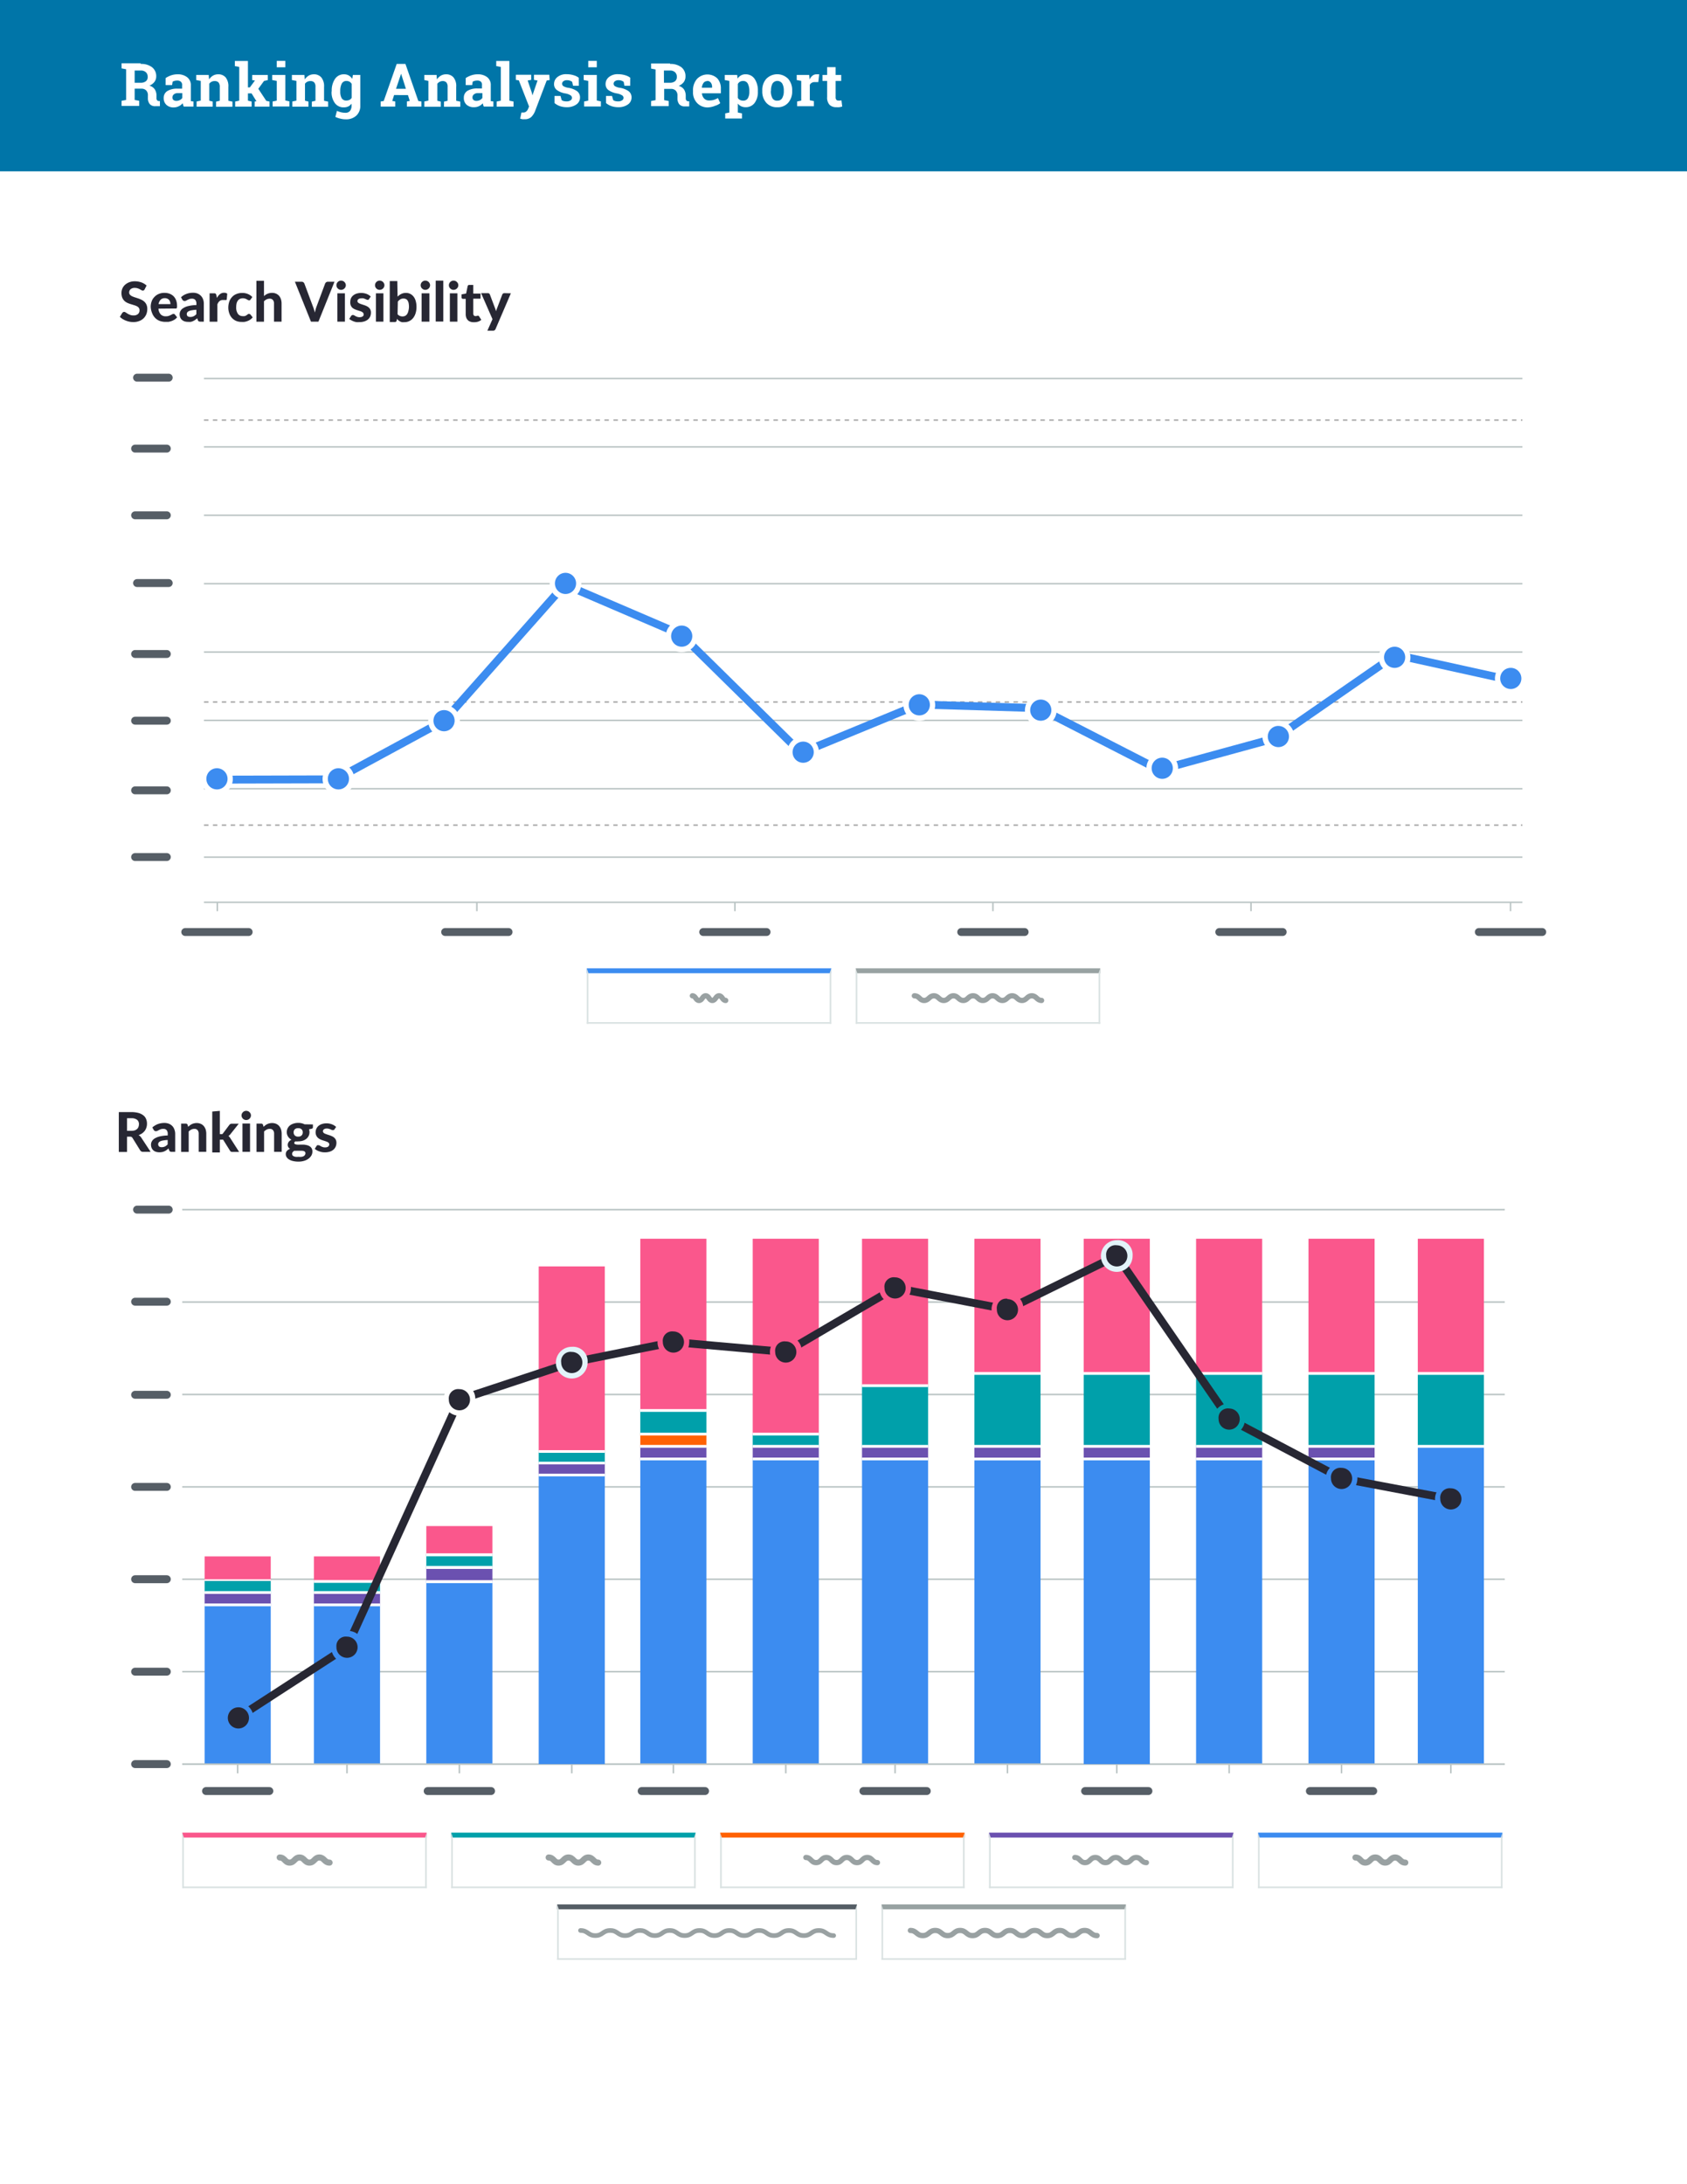 <?xml version="1.0" encoding="UTF-8"?>
<svg xmlns="http://www.w3.org/2000/svg" viewBox="0 0 330 427.06">
  <defs>
    <style>
      .cls-1 {
        fill: #fff;
      }

      .cls-11, .cls-15, .cls-16, .cls-17, .cls-18, .cls-19, .cls-2, .cls-20, .cls-22, .cls-23, .cls-24, .cls-26, .cls-9 {
        fill: none;
      }

      .cls-11, .cls-2 {
        stroke: #bac4c4;
      }

      .cls-18, .cls-2 {
        stroke-width: 0.3px;
      }

      .cls-3 {
        fill: #0075a8;
      }

      .cls-4 {
        fill: #fa578c;
      }

      .cls-5 {
        fill: #00a0aa;
      }

      .cls-6 {
        fill: #ff6103;
      }

      .cls-7 {
        fill: #6b51b0;
      }

      .cls-8 {
        fill: #3c8cf0;
      }

      .cls-10 {
        fill: #272733;
      }

      .cls-11 {
        stroke-width: 0.29px;
      }

      .cls-12 {
        fill: #aaa;
      }

      .cls-13 {
        fill: #dae2e2;
      }

      .cls-14 {
        fill: #98a2a2;
      }

      .cls-15, .cls-22, .cls-23 {
        stroke: #99a1a2;
      }

      .cls-15, .cls-22, .cls-23, .cls-26 {
        stroke-linecap: round;
        stroke-miterlimit: 10;
      }

      .cls-15 {
        stroke-width: 1.03px;
      }

      .cls-16 {
        stroke: #3c8cf0;
      }

      .cls-16, .cls-26 {
        stroke-width: 1.55px;
      }

      .cls-17, .cls-18, .cls-19, .cls-20 {
        stroke: #fff;
      }

      .cls-17 {
        stroke-width: 0.54px;
      }

      .cls-19 {
        stroke-width: 0.58px;
      }

      .cls-20 {
        stroke-width: 0.52px;
      }

      .cls-21 {
        fill: #565e66;
      }

      .cls-22 {
        stroke-width: 0.9px;
      }

      .cls-23 {
        stroke-width: 1.19px;
      }

      .cls-24 {
        stroke: #272733;
        stroke-width: 1.55px;
      }

      .cls-25 {
        fill: #e2f3f9;
      }

      .cls-26 {
        stroke: #565e66;
      }
    </style>
  </defs>
  <title>ReportArtboard 14</title>
  <g id="Layer_1" data-name="Layer 1">
    <g>
      <rect class="cls-1" width="330" height="427.06"></rect>
      <line class="cls-2" x1="35.65" y1="326.85" x2="294.35" y2="326.85"></line>
      <line class="cls-2" x1="35.65" y1="308.78" x2="294.35" y2="308.78"></line>
      <rect class="cls-3" width="330" height="33.5"></rect>
      <g>
        <path class="cls-1" d="M27.52,12.5a3.48,3.48,0,0,1,2.23.65,2.2,2.2,0,0,1,.81,1.8A1.77,1.77,0,0,1,30.22,16a2.41,2.41,0,0,1-1,.75,1.8,1.8,0,0,1,1.06.73,2.22,2.22,0,0,1,.33,1.25v.43a.73.73,0,0,0,.1.42.48.48,0,0,0,.36.18l.21,0v1h-.86a1.35,1.35,0,0,1-1.15-.44,1.78,1.78,0,0,1-.34-1.14v-.48a1.32,1.32,0,0,0-.32-1,1.24,1.24,0,0,0-.91-.36H26.34v2.2l.89.17v1H23.78v-1l.89-.17v-6l-.89-.17v-1h3.74Zm-1.18,3.68h1.15a1.57,1.57,0,0,0,1.05-.3,1,1,0,0,0,.35-.86,1.15,1.15,0,0,0-.35-.89,1.38,1.38,0,0,0-1-.34H26.34Z"></path>
        <path class="cls-1" d="M35.94,20.84l-.12-.32c0-.11-.06-.22-.08-.33a2.33,2.33,0,0,1-.72.56A2.21,2.21,0,0,1,34,21a2,2,0,0,1-1.44-.49,1.74,1.74,0,0,1-.54-1.35,1.54,1.54,0,0,1,.7-1.35,3.62,3.62,0,0,1,2.05-.47h.85v-.61A.87.87,0,0,0,35.4,16a1,1,0,0,0-.76-.25,1.61,1.61,0,0,0-.51.07,1.22,1.22,0,0,0-.36.15l-.11.67H32.4V15.26a4.9,4.9,0,0,1,1.05-.52,3.88,3.88,0,0,1,1.29-.21,2.92,2.92,0,0,1,1.87.57,1.91,1.91,0,0,1,.72,1.6v2.83a1.94,1.94,0,0,0,0,.24l.51.07v1Zm-1.45-1.12a1.43,1.43,0,0,0,.69-.16,1.22,1.22,0,0,0,.48-.41v-.94h-.85a1.14,1.14,0,0,0-.81.25.76.76,0,0,0-.27.59.62.62,0,0,0,.2.5A.87.87,0,0,0,34.49,19.72Z"></path>
        <path class="cls-1" d="M38.46,19.84l.81-.17V15.82l-.89-.17v-1h2.44l.08.88a2.33,2.33,0,0,1,.76-.74,2,2,0,0,1,1-.26,1.88,1.88,0,0,1,1.47.59A2.72,2.72,0,0,1,44.67,17v2.7l.8.17v1h-3.2v-1l.72-.17V17a1.31,1.31,0,0,0-.25-.89,1.05,1.05,0,0,0-.77-.26,1.25,1.25,0,0,0-.59.14,1.15,1.15,0,0,0-.44.38v3.32l.67.17v1H38.46Z"></path>
        <path class="cls-1" d="M45.94,12.92v-1H48.5v5.17h.37l1-1.35-.54-.08v-1h3.05v1l-.74.17-1.11,1.53,1.56,2.36.63.13v1H49.82v-1l.34-.06-.95-1.53H48.5v1.42l.72.17v1H46v-1l.8-.17V13.09Z"></path>
        <path class="cls-1" d="M53.33,19.84l.81-.17V15.82l-.89-.17v-1h2.56v5l.8.17v1H53.33Zm2.48-6.68H54.14V11.91h1.67Z"></path>
        <path class="cls-1" d="M57.19,19.84l.8-.17V15.82l-.89-.17v-1h2.45l.07.88a2.43,2.43,0,0,1,.76-.74,2.06,2.06,0,0,1,1-.26,1.87,1.87,0,0,1,1.46.59A2.72,2.72,0,0,1,63.39,17v2.7l.8.17v1H61v-1l.71-.17V17a1.26,1.26,0,0,0-.25-.89,1,1,0,0,0-.76-.26,1.33,1.33,0,0,0-.6.14,1.23,1.23,0,0,0-.44.38v3.32l.68.17v1H57.19Z"></path>
        <path class="cls-1" d="M64.89,17.79a4,4,0,0,1,.64-2.36,2.06,2.06,0,0,1,1.79-.9,1.81,1.81,0,0,1,.91.23,2.14,2.14,0,0,1,.68.66l.12-.77h1.45v6a2.57,2.57,0,0,1-.77,1.95,2.93,2.93,0,0,1-2.11.73,4,4,0,0,1-1-.13,4.13,4.13,0,0,1-1-.35l.31-1.17a5.79,5.79,0,0,0,.8.27,3.28,3.28,0,0,0,.84.1,1.11,1.11,0,0,0,.92-.37,1.63,1.63,0,0,0,.3-1v-.41a1.83,1.83,0,0,1-.64.54,2,2,0,0,1-.86.18,2.08,2.08,0,0,1-1.77-.84,3.52,3.52,0,0,1-.64-2.21Zm1.67.12a2.54,2.54,0,0,0,.27,1.28,1,1,0,0,0,.9.47,1.45,1.45,0,0,0,.65-.14,1,1,0,0,0,.42-.41V16.42a1.18,1.18,0,0,0-.42-.44,1.29,1.29,0,0,0-.64-.15,1,1,0,0,0-.9.54,3.1,3.1,0,0,0-.28,1.42Z"></path>
        <path class="cls-1" d="M74.47,19.84l.59-.09L77.6,12.5h1.71l2.52,7.25.6.09v1H79.59v-1l.57-.11-.36-1.14H77.09l-.36,1.14.58.11v1H74.47Zm3-2.48H79.4l-.94-2.94h0Z"></path>
        <path class="cls-1" d="M83,19.84l.8-.17V15.82L83,15.65v-1H85.4l.07.88a2.36,2.36,0,0,1,.77-.74,2,2,0,0,1,1-.26,1.85,1.85,0,0,1,1.46.59A2.67,2.67,0,0,1,89.24,17v2.7l.8.17v1H86.85v-1l.71-.17V17a1.26,1.26,0,0,0-.25-.89,1,1,0,0,0-.76-.26A1.25,1.25,0,0,0,86,16a1.18,1.18,0,0,0-.45.38v3.32l.68.17v1H83Z"></path>
        <path class="cls-1" d="M94.64,20.84a1.75,1.75,0,0,1-.12-.32,2,2,0,0,1-.08-.33,2.26,2.26,0,0,1-.73.56,2.16,2.16,0,0,1-1,.21,2.05,2.05,0,0,1-1.45-.49,1.73,1.73,0,0,1-.53-1.35,1.55,1.55,0,0,1,.69-1.35,3.64,3.64,0,0,1,2-.47h.86v-.61A.9.9,0,0,0,94.1,16a1,1,0,0,0-.76-.25,1.61,1.61,0,0,0-.51.07,1.22,1.22,0,0,0-.36.15l-.11.67H91.1V15.26a5,5,0,0,1,1.06-.52,3.79,3.79,0,0,1,1.29-.21,2.94,2.94,0,0,1,1.87.57A1.93,1.93,0,0,1,96,16.7v2.56c0,.1,0,.18,0,.27a1.94,1.94,0,0,0,0,.24l.51.07v1Zm-1.45-1.12a1.46,1.46,0,0,0,.69-.16,1.38,1.38,0,0,0,.48-.41v-.94H93.5a1.13,1.13,0,0,0-.8.25.74.74,0,0,0-.28.59.63.63,0,0,0,.21.5A.85.85,0,0,0,93.19,19.72Z"></path>
        <path class="cls-1" d="M97.07,12.92v-1h2.57v7.76l.81.17v1H97.16v-1l.81-.17V13.09Z"></path>
        <path class="cls-1" d="M107.52,15.65l-.58.09-2.28,6a3.38,3.38,0,0,1-.72,1.12,1.83,1.83,0,0,1-1.35.45,2.6,2.6,0,0,1-.4,0l-.44-.1L102,22l.16,0,.15,0a.88.88,0,0,0,.64-.21,1.29,1.29,0,0,0,.35-.5l.19-.47-2-5.11-.58-.09v-1h3v1l-.69.12.84,2.47.09.45h0l1-2.92-.7-.12v-1h3Z"></path>
        <path class="cls-1" d="M113.22,16.77H112.1l-.18-.77a1.59,1.59,0,0,0-.43-.23,1.81,1.81,0,0,0-.58-.09,1.14,1.14,0,0,0-.7.2.6.6,0,0,0-.25.49.57.57,0,0,0,.24.47,2.63,2.63,0,0,0,1,.33,4.06,4.06,0,0,1,1.7.67,1.5,1.5,0,0,1,.56,1.22,1.63,1.63,0,0,1-.72,1.37,3.13,3.13,0,0,1-1.89.53,4,4,0,0,1-1.32-.21,3.35,3.35,0,0,1-1.06-.6l0-1.39h1.17l.23.81a1,1,0,0,0,.41.19,2.35,2.35,0,0,0,.54.06,1.36,1.36,0,0,0,.77-.19.57.57,0,0,0,0-1,2.75,2.75,0,0,0-1-.36,3.86,3.86,0,0,1-1.65-.66,1.41,1.41,0,0,1-.56-1.19,1.71,1.71,0,0,1,.64-1.34,2.67,2.67,0,0,1,1.83-.57,4.66,4.66,0,0,1,1.36.2,2.88,2.88,0,0,1,1,.49Z"></path>
        <path class="cls-1" d="M114.26,19.84l.81-.17V15.82l-.89-.17v-1h2.56v5l.8.17v1h-3.28Zm2.48-6.68h-1.67V11.91h1.67Z"></path>
        <path class="cls-1" d="M123.27,16.77h-1.12L122,16a1.59,1.59,0,0,0-.43-.23,1.81,1.81,0,0,0-.58-.09,1.14,1.14,0,0,0-.7.2.61.61,0,0,0-.26.49.57.57,0,0,0,.25.47,2.63,2.63,0,0,0,1,.33,4.06,4.06,0,0,1,1.7.67,1.5,1.5,0,0,1,.56,1.22,1.63,1.63,0,0,1-.72,1.37,3.13,3.13,0,0,1-1.89.53,4,4,0,0,1-1.32-.21,3.35,3.35,0,0,1-1.06-.6l0-1.39h1.17l.23.81a1,1,0,0,0,.41.19,2.35,2.35,0,0,0,.54.06,1.39,1.39,0,0,0,.77-.19.57.57,0,0,0,0-1,2.75,2.75,0,0,0-1-.36,4,4,0,0,1-1.66-.66,1.43,1.43,0,0,1-.55-1.19,1.71,1.71,0,0,1,.64-1.34,2.67,2.67,0,0,1,1.83-.57,4.66,4.66,0,0,1,1.36.2,2.88,2.88,0,0,1,1,.49Z"></path>
        <path class="cls-1" d="M131.06,12.5a3.48,3.48,0,0,1,2.23.65,2.19,2.19,0,0,1,.8,1.8,1.83,1.83,0,0,1-.33,1.09,2.41,2.41,0,0,1-1,.75,1.83,1.83,0,0,1,1.06.73,2.3,2.3,0,0,1,.32,1.25v.43a.72.72,0,0,0,.11.42.45.45,0,0,0,.36.18l.21,0v1H134a1.37,1.37,0,0,1-1.15-.44,1.84,1.84,0,0,1-.33-1.14v-.48a1.36,1.36,0,0,0-.32-1,1.25,1.25,0,0,0-.92-.36h-1.36v2.2l.89.17v1h-3.45v-1l.88-.17v-6l-.88-.17v-1h3.74Zm-1.18,3.68H131a1.57,1.57,0,0,0,1.05-.3,1.07,1.07,0,0,0,.35-.86,1.18,1.18,0,0,0-.35-.89,1.38,1.38,0,0,0-1-.34h-1.18Z"></path>
        <path class="cls-1" d="M138.5,21a2.79,2.79,0,0,1-2.14-.86,3,3,0,0,1-.8-2.18v-.23a3.35,3.35,0,0,1,.76-2.27,2.82,2.82,0,0,1,4-.13,2.9,2.9,0,0,1,.69,2v.91h-3.7v0a1.62,1.62,0,0,0,.41,1,1.25,1.25,0,0,0,1,.4,3.35,3.35,0,0,0,.92-.11,4.88,4.88,0,0,0,.8-.36l.45,1a2.88,2.88,0,0,1-1,.51A4.17,4.17,0,0,1,138.5,21Zm-.15-5.14a.88.88,0,0,0-.73.35,1.85,1.85,0,0,0-.33.94v0h2V17a1.3,1.3,0,0,0-.25-.85A.89.89,0,0,0,138.35,15.82Z"></path>
        <path class="cls-1" d="M141.77,15.65v-1h2.43l.08.72a1.85,1.85,0,0,1,.66-.62,1.7,1.7,0,0,1,.89-.22,2.07,2.07,0,0,1,1.79.9,4,4,0,0,1,.63,2.36v.12a3.56,3.56,0,0,1-.63,2.21,2.12,2.12,0,0,1-1.78.84,2,2,0,0,1-.86-.18,1.83,1.83,0,0,1-.65-.53V22l.81.17v1h-3.28v-1l.81-.17V15.82Zm4.81,2.14a3.09,3.09,0,0,0-.29-1.42,1,1,0,0,0-.89-.54,1.3,1.3,0,0,0-.65.15,1.08,1.08,0,0,0-.42.45v2.71a1,1,0,0,0,.42.4,1.46,1.46,0,0,0,.66.14,1,1,0,0,0,.89-.48,2.47,2.47,0,0,0,.28-1.29Z"></path>
        <path class="cls-1" d="M149.11,17.69a3.29,3.29,0,0,1,.78-2.27,3,3,0,0,1,4.29,0,3.32,3.32,0,0,1,.78,2.28v.12a3.28,3.28,0,0,1-.78,2.27,2.68,2.68,0,0,1-2.13.88,2.73,2.73,0,0,1-2.16-.88,3.28,3.28,0,0,1-.78-2.27Zm1.68.12a2.83,2.83,0,0,0,.29,1.36,1,1,0,0,0,1,.51,1,1,0,0,0,.94-.52,2.65,2.65,0,0,0,.3-1.35v-.12a2.7,2.7,0,0,0-.3-1.35,1.14,1.14,0,0,0-1.91,0,2.81,2.81,0,0,0-.29,1.35Z"></path>
        <path class="cls-1" d="M155.93,19.84l.8-.17V15.82l-.88-.17v-1h2.44l.08.9a1.9,1.9,0,0,1,.56-.75,1.24,1.24,0,0,1,.79-.27l.28,0a1.11,1.11,0,0,1,.24,0l-.17,1.52-.69,0a1.13,1.13,0,0,0-.61.15.88.88,0,0,0-.36.4v3l.8.17v1h-3.28Z"></path>
        <path class="cls-1" d="M163.46,13.13v1.52h1.09v1.17h-1.09V19a.73.73,0,0,0,.15.52.55.55,0,0,0,.4.15h.3l.29-.05.15,1.21a4.09,4.09,0,0,1-.56.13,3.65,3.65,0,0,1-.59,0,1.8,1.8,0,0,1-1.34-.48,2.06,2.06,0,0,1-.46-1.5V15.82h-.91V14.65h.91V13.13Z"></path>
      </g>
      <line class="cls-2" x1="35.65" y1="344.92" x2="294.35" y2="344.92"></line>
      <line class="cls-2" x1="35.65" y1="290.72" x2="294.35" y2="290.72"></line>
      <line class="cls-2" x1="35.65" y1="272.65" x2="294.35" y2="272.65"></line>
      <line class="cls-2" x1="35.65" y1="254.58" x2="294.35" y2="254.58"></line>
      <line class="cls-2" x1="35.65" y1="236.51" x2="294.35" y2="236.51"></line>
      <rect class="cls-4" x="40.03" y="304.31" width="12.93" height="4.78"></rect>
      <rect class="cls-4" x="61.41" y="304.31" width="12.93" height="4.78"></rect>
      <rect class="cls-4" x="125.25" y="242.2" width="12.93" height="33.45"></rect>
      <rect class="cls-4" x="147.24" y="242.2" width="12.93" height="38.22"></rect>
      <rect class="cls-4" x="168.62" y="242.2" width="12.93" height="28.67"></rect>
      <rect class="cls-4" x="190.61" y="242.2" width="12.93" height="26.28"></rect>
      <rect class="cls-4" x="233.97" y="242.2" width="12.93" height="26.28"></rect>
      <rect class="cls-4" x="255.96" y="242.2" width="12.93" height="26.28"></rect>
      <rect class="cls-4" x="277.34" y="242.2" width="12.93" height="26.28"></rect>
      <rect class="cls-5" x="40.03" y="309.09" width="12.93" height="2.39"></rect>
      <rect class="cls-5" x="61.41" y="309.09" width="12.93" height="2.39"></rect>
      <rect class="cls-5" x="125.25" y="275.64" width="12.93" height="4.78"></rect>
      <rect class="cls-5" x="147.24" y="280.42" width="12.93" height="2.39"></rect>
      <rect class="cls-5" x="168.62" y="270.87" width="12.93" height="11.94"></rect>
      <rect class="cls-5" x="190.61" y="268.48" width="12.93" height="14.33"></rect>
      <rect class="cls-5" x="233.97" y="268.48" width="12.93" height="14.33"></rect>
      <rect class="cls-5" x="255.96" y="268.48" width="12.93" height="14.33"></rect>
      <rect class="cls-5" x="277.34" y="268.48" width="12.93" height="14.33"></rect>
      <rect class="cls-6" x="125.25" y="280.42" width="12.93" height="2.39"></rect>
      <rect class="cls-7" x="40.03" y="311.48" width="12.93" height="2.39"></rect>
      <rect class="cls-7" x="61.41" y="311.48" width="12.93" height="2.39"></rect>
      <rect class="cls-7" x="125.25" y="282.81" width="12.93" height="2.39"></rect>
      <rect class="cls-7" x="147.24" y="282.81" width="12.93" height="2.39"></rect>
      <rect class="cls-5" x="105.38" y="283.82" width="12.93" height="2.26"></rect>
      <rect class="cls-7" x="105.38" y="286.08" width="12.93" height="2.26"></rect>
      <rect class="cls-7" x="168.62" y="282.81" width="12.93" height="2.39"></rect>
      <rect class="cls-7" x="190.61" y="282.81" width="12.93" height="2.39"></rect>
      <rect class="cls-7" x="233.97" y="282.81" width="12.93" height="2.39"></rect>
      <rect class="cls-7" x="255.96" y="282.81" width="12.93" height="2.39"></rect>
      <rect class="cls-8" x="40.03" y="313.87" width="12.93" height="31.06"></rect>
      <rect class="cls-8" x="61.41" y="313.87" width="12.93" height="31.06"></rect>
      <rect class="cls-4" x="83.39" y="298.38" width="12.93" height="5.48"></rect>
      <rect class="cls-5" x="83.39" y="303.86" width="12.93" height="2.74"></rect>
      <rect class="cls-7" x="83.39" y="306.59" width="12.93" height="2.74"></rect>
      <rect class="cls-8" x="83.39" y="309.33" width="12.93" height="35.59"></rect>
      <rect class="cls-8" x="125.25" y="285.2" width="12.93" height="59.72"></rect>
      <rect class="cls-8" x="147.24" y="285.2" width="12.93" height="59.72"></rect>
      <rect class="cls-8" x="168.62" y="285.2" width="12.93" height="59.72"></rect>
      <rect class="cls-8" x="190.61" y="285.2" width="12.93" height="59.72"></rect>
      <rect class="cls-8" x="233.97" y="285.2" width="12.93" height="59.72"></rect>
      <rect class="cls-8" x="255.96" y="285.2" width="12.93" height="59.72"></rect>
      <rect class="cls-8" x="277.34" y="282.81" width="12.93" height="62.11"></rect>
      <rect class="cls-9" x="194.53" y="336.84" width="8.09" height="8.09"></rect>
      <rect class="cls-9" x="186.7" y="336.84" width="8.09" height="8.09"></rect>
      <rect class="cls-9" x="153.28" y="336.84" width="8.09" height="8.09"></rect>
      <rect class="cls-9" x="135.51" y="336.84" width="8.09" height="8.09"></rect>
      <rect class="cls-9" x="127.68" y="336.84" width="8.09" height="8.09"></rect>
      <path class="cls-1" d="M114.63,338.3a2.76,2.76,0,0,0-1.8,2,2.75,2.75,0,0,0,.24,1.76,3.49,3.49,0,0,0,.73.92,2.66,2.66,0,0,0,1,.49,2.7,2.7,0,0,0,1.41,0,2.27,2.27,0,0,0,1.12-.58,2.09,2.09,0,0,0,.68-1.12,2.93,2.93,0,0,0,.05-1.47h-2.58v1.08H117a1.16,1.16,0,0,1-.54.82,2.9,2.9,0,0,1-.58.25,1.34,1.34,0,0,1-.63,0,2.1,2.1,0,0,1-.59-.25,1.52,1.52,0,0,1-.63-.82,1.35,1.35,0,0,1,0-1.08,1.41,1.41,0,0,1,.39-.63,1.38,1.38,0,0,1,.83-.44,2,2,0,0,1,.78,0,1.24,1.24,0,0,1,.58.34l.49-.48a1.58,1.58,0,0,0,.24-.3,3.2,3.2,0,0,0-.83-.53A2.93,2.93,0,0,0,114.63,338.3Z"></path>
      <rect class="cls-9" x="111.42" y="336.84" width="8.09" height="8.09"></rect>
      <line class="cls-2" x1="46.49" y1="344.92" x2="46.49" y2="346.73"></line>
      <line class="cls-2" x1="67.88" y1="344.92" x2="67.88" y2="346.73"></line>
      <line class="cls-2" x1="89.86" y1="344.92" x2="89.86" y2="346.73"></line>
      <line class="cls-2" x1="111.85" y1="344.92" x2="111.85" y2="346.73"></line>
      <line class="cls-2" x1="131.72" y1="344.92" x2="131.72" y2="346.73"></line>
      <line class="cls-2" x1="153.71" y1="344.92" x2="153.71" y2="346.73"></line>
      <line class="cls-2" x1="175.09" y1="344.92" x2="175.09" y2="346.73"></line>
      <line class="cls-2" x1="197.07" y1="344.92" x2="197.07" y2="346.73"></line>
      <line class="cls-2" x1="218.46" y1="344.92" x2="218.46" y2="346.73"></line>
      <line class="cls-2" x1="240.44" y1="344.92" x2="240.44" y2="346.73"></line>
      <line class="cls-2" x1="262.42" y1="344.92" x2="262.42" y2="346.73"></line>
      <line class="cls-2" x1="283.81" y1="344.92" x2="283.81" y2="346.73"></line>
      <line class="cls-2" x1="35.65" y1="344.92" x2="294.35" y2="344.92"></line>
      <g>
        <path class="cls-10" d="M28.29,56.58a.41.41,0,0,1-.16.18.3.3,0,0,1-.2.06.52.52,0,0,1-.25-.08l-.32-.18a2,2,0,0,0-.42-.18,1.55,1.55,0,0,0-.55-.09,1.24,1.24,0,0,0-.84.25.84.84,0,0,0-.28.66.6.6,0,0,0,.15.42,1.4,1.4,0,0,0,.4.3,5.24,5.24,0,0,0,.57.22l.65.21c.22.08.44.17.65.27a2.22,2.22,0,0,1,.57.39,1.87,1.87,0,0,1,.4.58,2.05,2.05,0,0,1,.15.83,2.77,2.77,0,0,1-.18,1,2.35,2.35,0,0,1-.54.81,2.43,2.43,0,0,1-.86.54,3,3,0,0,1-1.16.2,3.71,3.71,0,0,1-.74-.07,4.16,4.16,0,0,1-.71-.21,4.25,4.25,0,0,1-.64-.32,3.27,3.27,0,0,1-.53-.42l.47-.77a.73.73,0,0,1,.16-.14.36.36,0,0,1,.2-.06.58.58,0,0,1,.31.11l.37.24a3.22,3.22,0,0,0,.49.23,1.63,1.63,0,0,0,.66.11,1.26,1.26,0,0,0,.87-.26.91.91,0,0,0,.31-.76.73.73,0,0,0-.15-.48,1.16,1.16,0,0,0-.4-.31,3.28,3.28,0,0,0-.56-.21l-.65-.2a4.6,4.6,0,0,1-.65-.25,2.09,2.09,0,0,1-.57-.4,2,2,0,0,1-.4-.61,2.44,2.44,0,0,1-.15-.91,2.12,2.12,0,0,1,.17-.85,2.08,2.08,0,0,1,.5-.72,2.71,2.71,0,0,1,.82-.51,3,3,0,0,1,1.12-.2,3.9,3.9,0,0,1,1.3.22,3,3,0,0,1,1,.61Z"></path>
        <path class="cls-10" d="M31,60.35a1.76,1.76,0,0,0,.45,1.13,1.3,1.3,0,0,0,1,.36,1.66,1.66,0,0,0,.53-.07,2.42,2.42,0,0,0,.39-.16l.31-.16a.54.54,0,0,1,.27-.07.3.3,0,0,1,.27.13l.43.53a2.23,2.23,0,0,1-.52.46,2.88,2.88,0,0,1-.59.28,3.5,3.5,0,0,1-.62.15c-.21,0-.41,0-.6,0a3.24,3.24,0,0,1-1.09-.19,2.53,2.53,0,0,1-.87-.57,2.65,2.65,0,0,1-.59-.92A3.63,3.63,0,0,1,29.48,60a3.11,3.11,0,0,1,.18-1.06,2.29,2.29,0,0,1,.54-.87,2.41,2.41,0,0,1,.84-.59,2.75,2.75,0,0,1,1.13-.22,2.8,2.8,0,0,1,1,.17,2.25,2.25,0,0,1,.78.49,2.37,2.37,0,0,1,.5.79,3.06,3.06,0,0,1,.18,1.08,2.1,2.1,0,0,1,0,.27.38.38,0,0,1-.06.17.15.15,0,0,1-.1.09.4.4,0,0,1-.17,0Zm2.34-.89a1.62,1.62,0,0,0-.07-.44,1,1,0,0,0-.19-.37,1,1,0,0,0-.34-.25,1.07,1.07,0,0,0-.49-.1,1.11,1.11,0,0,0-.83.3,1.64,1.64,0,0,0-.4.86Z"></path>
        <path class="cls-10" d="M35.41,58.12a3,3,0,0,1,1.08-.66,3.55,3.55,0,0,1,1.28-.22,2.23,2.23,0,0,1,.88.16,1.93,1.93,0,0,1,.66.45,2,2,0,0,1,.42.68,2.48,2.48,0,0,1,.14.87v3.49H39.2a.67.67,0,0,1-.32-.06.38.38,0,0,1-.18-.25l-.12-.35a5.15,5.15,0,0,1-.41.32,2.3,2.3,0,0,1-.4.23,2.16,2.16,0,0,1-.45.15,3,3,0,0,1-.54,0,2.29,2.29,0,0,1-.66-.09,1.46,1.46,0,0,1-.52-.29,1.27,1.27,0,0,1-.34-.48,1.67,1.67,0,0,1-.12-.65,1.35,1.35,0,0,1,.16-.61,1.43,1.43,0,0,1,.54-.56,3,3,0,0,1,1-.41,6.68,6.68,0,0,1,1.58-.19V59.4a1.15,1.15,0,0,0-.22-.76.83.83,0,0,0-.64-.24,1.53,1.53,0,0,0-.51.07l-.35.15-.29.16a.64.64,0,0,1-.31.07.37.37,0,0,1-.26-.08.77.77,0,0,1-.18-.18Zm3,2.45a6.3,6.3,0,0,0-.9.1,2.13,2.13,0,0,0-.58.17.76.76,0,0,0-.3.24.55.55,0,0,0-.09.3.53.53,0,0,0,.18.46.84.84,0,0,0,.51.13,1.44,1.44,0,0,0,.64-.13,1.93,1.93,0,0,0,.54-.41Z"></path>
        <path class="cls-10" d="M42.43,58.26a2.42,2.42,0,0,1,.6-.75,1.28,1.28,0,0,1,.81-.27,1,1,0,0,1,.61.18l-.09,1.09a.27.27,0,0,1-.09.15.24.24,0,0,1-.15,0l-.25,0-.3,0a1,1,0,0,0-.36.06.88.88,0,0,0-.28.17,1.16,1.16,0,0,0-.23.26,4,4,0,0,0-.18.36v3.39H41V57.35h.88a.41.41,0,0,1,.31.08.49.49,0,0,1,.13.28Z"></path>
        <path class="cls-10" d="M49,58.58a.79.79,0,0,1-.13.13.35.35,0,0,1-.18,0,.37.37,0,0,1-.21-.06l-.23-.14a3.24,3.24,0,0,0-.31-.13,1.33,1.33,0,0,0-.44-.06,1.26,1.26,0,0,0-.57.12,1.07,1.07,0,0,0-.41.35,1.48,1.48,0,0,0-.24.54,3.26,3.26,0,0,0-.08.73,2.17,2.17,0,0,0,.34,1.3,1.12,1.12,0,0,0,.94.45,1.83,1.83,0,0,0,.35,0l.26-.09.19-.12.15-.12.14-.09a.47.47,0,0,1,.17,0,.32.32,0,0,1,.27.13l.42.53a2.37,2.37,0,0,1-.5.46,2.66,2.66,0,0,1-.56.28,3.1,3.1,0,0,1-.58.15,5.85,5.85,0,0,1-.59,0,2.66,2.66,0,0,1-1-.19,2.46,2.46,0,0,1-.8-.56,2.51,2.51,0,0,1-.54-.9,3.27,3.27,0,0,1-.2-1.21A3.72,3.72,0,0,1,44.84,59a2.52,2.52,0,0,1,.53-.9,2.19,2.19,0,0,1,.85-.6,2.87,2.87,0,0,1,1.17-.22,2.71,2.71,0,0,1,1.11.21,2.5,2.5,0,0,1,.86.59Z"></path>
        <path class="cls-10" d="M51.64,57.89a4.19,4.19,0,0,1,.33-.26,2,2,0,0,1,.36-.19,1.79,1.79,0,0,1,.41-.13,2.26,2.26,0,0,1,.47-.05,1.87,1.87,0,0,1,.8.16,1.7,1.7,0,0,1,.59.43,2.05,2.05,0,0,1,.36.67,2.86,2.86,0,0,1,.12.85v3.52H53.6V59.37a1.05,1.05,0,0,0-.22-.72.77.77,0,0,0-.63-.25,1.34,1.34,0,0,0-.59.13,2.17,2.17,0,0,0-.52.37v4H50.16v-8h1.48Z"></path>
        <path class="cls-10" d="M65.43,55.09l-3.14,7.8H60.83l-3.14-7.8H59a.53.53,0,0,1,.34.1.69.69,0,0,1,.2.25l1.68,4.5a5,5,0,0,1,.19.55,6.32,6.32,0,0,1,.18.62l.15-.62c.06-.2.12-.39.18-.55l1.68-4.5a.61.61,0,0,1,.19-.24.53.53,0,0,1,.34-.11Z"></path>
        <path class="cls-10" d="M67.65,55.77a.82.82,0,0,1-.08.35,1.15,1.15,0,0,1-.2.29.91.91,0,0,1-.3.19.86.86,0,0,1-.36.07.84.84,0,0,1-.35-.07.92.92,0,0,1-.28-.19.94.94,0,0,1-.2-.29.81.81,0,0,1-.07-.35.84.84,0,0,1,.07-.35.94.94,0,0,1,.2-.29.92.92,0,0,1,.28-.19.84.84,0,0,1,.35-.07.86.86,0,0,1,.36.07.91.91,0,0,1,.3.19,1.15,1.15,0,0,1,.2.29A.85.85,0,0,1,67.65,55.77Zm-.18,1.58v5.54H66V57.35Z"></path>
        <path class="cls-10" d="M72.18,58.49a.51.51,0,0,1-.12.13.29.29,0,0,1-.17,0,.49.49,0,0,1-.22-.06l-.25-.11-.32-.12a1.73,1.73,0,0,0-.42,0,.93.93,0,0,0-.56.15.47.47,0,0,0-.2.39.38.38,0,0,0,.12.28.86.86,0,0,0,.3.19,2.85,2.85,0,0,0,.42.16l.48.16a3,3,0,0,1,.49.2,1.54,1.54,0,0,1,.42.28,1.12,1.12,0,0,1,.3.41,1.26,1.26,0,0,1,.11.57,2,2,0,0,1-.14.75,1.69,1.69,0,0,1-.44.59,2,2,0,0,1-.71.38,2.94,2.94,0,0,1-1,.14,2.71,2.71,0,0,1-.56,0,2.94,2.94,0,0,1-.53-.14,4.12,4.12,0,0,1-.47-.22,1.92,1.92,0,0,1-.39-.27l.35-.55a.36.36,0,0,1,.15-.15.38.38,0,0,1,.22-.06.52.52,0,0,1,.25.07l.25.15a2.52,2.52,0,0,0,.33.14,1.35,1.35,0,0,0,.48.07,1.32,1.32,0,0,0,.37-.05.73.73,0,0,0,.25-.13.53.53,0,0,0,.15-.19.54.54,0,0,0,0-.22.44.44,0,0,0-.11-.3,1.42,1.42,0,0,0-.3-.2,2.41,2.41,0,0,0-.43-.15l-.49-.16a4.19,4.19,0,0,1-.49-.2,1.84,1.84,0,0,1-.43-.3A1.43,1.43,0,0,1,68.52,59a1.65,1.65,0,0,1,.13-.66,1.49,1.49,0,0,1,.4-.54,2,2,0,0,1,.67-.38,2.93,2.93,0,0,1,.93-.14,3,3,0,0,1,1.07.19,2.29,2.29,0,0,1,.8.51Z"></path>
        <path class="cls-10" d="M75.2,55.77a.82.82,0,0,1-.08.35,1.15,1.15,0,0,1-.2.29.91.91,0,0,1-.3.19.86.86,0,0,1-.36.07.84.84,0,0,1-.35-.07.92.92,0,0,1-.28-.19.94.94,0,0,1-.2-.29.81.81,0,0,1-.07-.35.84.84,0,0,1,.07-.35.94.94,0,0,1,.2-.29.92.92,0,0,1,.28-.19.84.84,0,0,1,.35-.07.86.86,0,0,1,.36.07.91.91,0,0,1,.3.19,1.15,1.15,0,0,1,.2.29A.85.85,0,0,1,75.2,55.77ZM75,57.35v5.54H73.54V57.35Z"></path>
        <path class="cls-10" d="M77.77,58a2.67,2.67,0,0,1,.73-.53,2,2,0,0,1,.89-.2,1.87,1.87,0,0,1,.86.19,1.93,1.93,0,0,1,.66.55,2.4,2.4,0,0,1,.41.85A4,4,0,0,1,81.47,60a3.87,3.87,0,0,1-.17,1.22,2.83,2.83,0,0,1-.48.95,2.13,2.13,0,0,1-.74.6,2.07,2.07,0,0,1-1,.22,2.16,2.16,0,0,1-.46,0,1.58,1.58,0,0,1-.38-.15,1.69,1.69,0,0,1-.31-.21,2.57,2.57,0,0,1-.28-.29l-.05.34a.43.43,0,0,1-.13.22.39.39,0,0,1-.23.06h-1v-8h1.48Zm0,3.44a1.14,1.14,0,0,0,.45.33,1.32,1.32,0,0,0,.51.1,1.18,1.18,0,0,0,.5-.1,1,1,0,0,0,.38-.32,1.53,1.53,0,0,0,.25-.56A3.46,3.46,0,0,0,80,60a4,4,0,0,0-.07-.75,1.54,1.54,0,0,0-.21-.5.73.73,0,0,0-.34-.29,1.08,1.08,0,0,0-.46-.09,1.16,1.16,0,0,0-.6.15,1.87,1.87,0,0,0-.5.45Z"></path>
        <path class="cls-10" d="M84.13,55.77a.82.82,0,0,1-.08.35,1.15,1.15,0,0,1-.2.29.91.91,0,0,1-.3.19.86.86,0,0,1-.36.07.84.84,0,0,1-.35-.07,1.07,1.07,0,0,1-.28-.19.94.94,0,0,1-.2-.29.81.81,0,0,1-.07-.35.84.84,0,0,1,.07-.35.94.94,0,0,1,.2-.29,1.07,1.07,0,0,1,.28-.19.84.84,0,0,1,.35-.07.86.86,0,0,1,.36.07.91.91,0,0,1,.3.19,1.15,1.15,0,0,1,.2.29A.85.85,0,0,1,84.13,55.77ZM84,57.35v5.54H82.47V57.35Z"></path>
        <path class="cls-10" d="M86.71,54.87v8H85.23v-8Z"></path>
        <path class="cls-10" d="M89.65,55.77a.81.81,0,0,1-.07.35,1.19,1.19,0,0,1-.21.29,1,1,0,0,1-.29.19.94.94,0,0,1-.37.07.8.8,0,0,1-.34-.07,1,1,0,0,1-.29-.19,1.15,1.15,0,0,1-.2-.29,1,1,0,0,1-.07-.35,1,1,0,0,1,.07-.35,1.15,1.15,0,0,1,.2-.29,1,1,0,0,1,.29-.19.8.8,0,0,1,.34-.07.94.94,0,0,1,.37.07,1,1,0,0,1,.29.19,1.19,1.19,0,0,1,.21.29A.84.84,0,0,1,89.65,55.77Zm-.18,1.58v5.54H88V57.35Z"></path>
        <path class="cls-10" d="M92.65,63a1.69,1.69,0,0,1-.66-.11,1.18,1.18,0,0,1-.49-.31,1.39,1.39,0,0,1-.3-.5,1.89,1.89,0,0,1-.1-.65v-3h-.53a.31.31,0,0,1-.2-.07.32.32,0,0,1-.08-.23v-.58l.89-.16.3-1.44a.3.3,0,0,1,.32-.24h.78v1.69H94v1H92.58V61.3a.58.58,0,0,0,.11.37.37.37,0,0,0,.31.13l.19,0,.12-.06.1,0a.18.18,0,0,1,.1,0,.2.2,0,0,1,.11,0,.38.38,0,0,1,.08.09l.45.71a2,2,0,0,1-.7.37A2.63,2.63,0,0,1,92.65,63Z"></path>
        <path class="cls-10" d="M99.93,57.35l-3,7a.67.67,0,0,1-.17.22.54.54,0,0,1-.32.08h-1.1l1-2.24-2.23-5.09h1.31a.4.4,0,0,1,.27.08.45.45,0,0,1,.14.19l1,2.65a2.83,2.83,0,0,1,.11.31l.09.31a5.25,5.25,0,0,1,.22-.63l1-2.64a.39.39,0,0,1,.16-.2.45.45,0,0,1,.25-.07Z"></path>
      </g>
      <g>
        <path class="cls-10" d="M29.46,225.21H28a.63.63,0,0,1-.59-.31l-1.48-2.39a.68.68,0,0,0-.2-.21.75.75,0,0,0-.33-.06h-.55v3H23.24v-7.8h2.45a5.15,5.15,0,0,1,1.4.17,2.64,2.64,0,0,1,.95.47,1.72,1.72,0,0,1,.54.72,2.29,2.29,0,0,1,.17.92,2.23,2.23,0,0,1-.11.73,2.31,2.31,0,0,1-.31.63,2.52,2.52,0,0,1-.52.51,2.86,2.86,0,0,1-.7.35,1.94,1.94,0,0,1,.29.21,1.16,1.16,0,0,1,.24.29Zm-3.78-4.11a2.29,2.29,0,0,0,.68-.09,1.37,1.37,0,0,0,.47-.28,1,1,0,0,0,.26-.41,1.46,1.46,0,0,0,.09-.52,1.06,1.06,0,0,0-.37-.86,1.74,1.74,0,0,0-1.12-.3h-.84v2.46Z"></path>
        <path class="cls-10" d="M29.8,220.44a3.57,3.57,0,0,1,1.08-.66,3.82,3.82,0,0,1,1.28-.22,2.48,2.48,0,0,1,.89.16,1.93,1.93,0,0,1,.66.45,1.84,1.84,0,0,1,.41.69,2.41,2.41,0,0,1,.15.87v3.48h-.68a.67.67,0,0,1-.32-.06.46.46,0,0,1-.18-.25l-.12-.35a5.09,5.09,0,0,1-.4.32,2.44,2.44,0,0,1-.41.24,2.15,2.15,0,0,1-.45.14,2.81,2.81,0,0,1-.53.05,2.3,2.3,0,0,1-.67-.1,1.4,1.4,0,0,1-.52-.29,1.33,1.33,0,0,1-.33-.47,1.69,1.69,0,0,1-.12-.66,1.26,1.26,0,0,1,.16-.61,1.47,1.47,0,0,1,.53-.56,3.58,3.58,0,0,1,1-.41,7.33,7.33,0,0,1,1.58-.19v-.28a1.12,1.12,0,0,0-.22-.77.81.81,0,0,0-.63-.24,1.46,1.46,0,0,0-.51.07,2,2,0,0,0-.36.16l-.29.15a.62.62,0,0,1-.31.07.44.44,0,0,1-.26-.07.75.75,0,0,1-.17-.19Zm3,2.45a6.3,6.3,0,0,0-.9.1,2,2,0,0,0-.57.17.77.77,0,0,0-.3.25.61.61,0,0,0,.09.75.82.82,0,0,0,.5.14,1.55,1.55,0,0,0,.64-.13,2,2,0,0,0,.54-.42Z"></path>
        <path class="cls-10" d="M36.8,220.31l.35-.29a2.14,2.14,0,0,1,.38-.23,1.63,1.63,0,0,1,.44-.15,2,2,0,0,1,.51-.06,2,2,0,0,1,.8.16,1.61,1.61,0,0,1,.59.44,2.08,2.08,0,0,1,.36.66,2.86,2.86,0,0,1,.12.85v3.52H38.87v-3.52a1.05,1.05,0,0,0-.22-.72.77.77,0,0,0-.63-.25,1.34,1.34,0,0,0-.59.13,2.22,2.22,0,0,0-.52.38v4H35.43v-5.54h.91a.36.36,0,0,1,.37.26Z"></path>
        <path class="cls-10" d="M43,217.2v4.54h.24a.43.43,0,0,0,.22,0,.35.35,0,0,0,.16-.14l1.23-1.64a.76.76,0,0,1,.21-.19.6.6,0,0,1,.29-.06h1.35l-1.59,2a1.48,1.48,0,0,1-.43.4,1,1,0,0,1,.21.2,2.7,2.7,0,0,1,.18.25l1.71,2.67H45.46a.65.65,0,0,1-.29-.06A.4.4,0,0,1,45,225l-1.25-2a.32.32,0,0,0-.15-.17.52.52,0,0,0-.24,0H43v2.5H41.52v-8Z"></path>
        <path class="cls-10" d="M49.09,218.1a.77.77,0,0,1-.08.34.84.84,0,0,1-.2.29.81.81,0,0,1-.29.19.94.94,0,0,1-.37.07.8.8,0,0,1-.34-.07.81.81,0,0,1-.29-.19,1,1,0,0,1-.2-.29.94.94,0,0,1-.07-.34,1,1,0,0,1,.07-.36,1,1,0,0,1,.2-.28.84.84,0,0,1,.29-.2,1,1,0,0,1,.34-.07,1.16,1.16,0,0,1,.37.07.84.84,0,0,1,.29.2.8.8,0,0,1,.2.28A.86.86,0,0,1,49.09,218.1Zm-.18,1.57v5.54H47.43v-5.54Z"></path>
        <path class="cls-10" d="M51.55,220.31l.35-.29a2.14,2.14,0,0,1,.38-.23,1.63,1.63,0,0,1,.44-.15,2,2,0,0,1,.51-.06,2,2,0,0,1,.8.16,1.61,1.61,0,0,1,.59.44,2.08,2.08,0,0,1,.36.66,2.86,2.86,0,0,1,.12.85v3.52H53.62v-3.52a1.05,1.05,0,0,0-.22-.72.77.77,0,0,0-.63-.25,1.34,1.34,0,0,0-.59.13,2.22,2.22,0,0,0-.52.38v4H50.18v-5.54h.91a.36.36,0,0,1,.37.26Z"></path>
        <path class="cls-10" d="M61.21,219.85v.55a.27.27,0,0,1-.07.2.45.45,0,0,1-.24.11l-.45.09a1.79,1.79,0,0,1,.09.57,1.64,1.64,0,0,1-.17.74,1.81,1.81,0,0,1-.46.57,2.43,2.43,0,0,1-.7.36,3,3,0,0,1-.87.12,2.54,2.54,0,0,1-.56,0c-.15.1-.22.2-.22.31a.25.25,0,0,0,.15.23,1.66,1.66,0,0,0,.4.1,4.91,4.91,0,0,0,.57,0l.65,0c.22,0,.44.05.65.09a1.83,1.83,0,0,1,.57.22,1.24,1.24,0,0,1,.41.41,1.25,1.25,0,0,1,.15.65,1.54,1.54,0,0,1-.18.72,2.06,2.06,0,0,1-.53.62,2.63,2.63,0,0,1-.85.44,3.71,3.71,0,0,1-1.15.17,4.49,4.49,0,0,1-1.11-.12,2.58,2.58,0,0,1-.78-.32,1.37,1.37,0,0,1-.46-.47,1.08,1.08,0,0,1-.15-.55,1,1,0,0,1,.22-.63,1.53,1.53,0,0,1,.63-.41.86.86,0,0,1-.47-.81,1,1,0,0,1,.18-.52,1.36,1.36,0,0,1,.56-.45,1.8,1.8,0,0,1-.67-.61,1.54,1.54,0,0,1-.25-.88,1.66,1.66,0,0,1,.17-.75,1.71,1.71,0,0,1,.47-.57,2.24,2.24,0,0,1,.71-.35,2.82,2.82,0,0,1,.89-.13,2.77,2.77,0,0,1,1.25.28Zm-1.47,5.59a.32.32,0,0,0-.09-.24.76.76,0,0,0-.25-.15A1.64,1.64,0,0,0,59,225l-.45,0-.48,0a4.07,4.07,0,0,1-.5,0,1.13,1.13,0,0,0-.31.26.57.57,0,0,0-.12.35.54.54,0,0,0,.06.25.49.49,0,0,0,.21.19,1.4,1.4,0,0,0,.38.13,3.34,3.34,0,0,0,.59,0,2.77,2.77,0,0,0,.62,0,1.32,1.32,0,0,0,.41-.13.52.52,0,0,0,.22-.22A.48.48,0,0,0,59.74,225.44Zm-1.4-3.21A.85.85,0,0,0,59,222a.8.8,0,0,0,.22-.59.78.78,0,0,0-.22-.6.89.89,0,0,0-.67-.22.87.87,0,0,0-.67.22.78.78,0,0,0-.22.6.82.82,0,0,0,.22.59A.85.85,0,0,0,58.34,222.23Z"></path>
        <path class="cls-10" d="M65.43,220.81a.51.51,0,0,1-.12.13.29.29,0,0,1-.17,0,.59.59,0,0,1-.22,0l-.25-.12a2.39,2.39,0,0,0-.32-.11,1.33,1.33,0,0,0-.42-.06.91.91,0,0,0-.56.15.47.47,0,0,0-.2.39.38.38,0,0,0,.12.28,1.13,1.13,0,0,0,.29.2l.42.15.49.16a4.19,4.19,0,0,1,.49.2,1.54,1.54,0,0,1,.42.28,1.4,1.4,0,0,1,.3.41,1.43,1.43,0,0,1,.11.58,1.81,1.81,0,0,1-.15.74,1.66,1.66,0,0,1-.43.59,2.11,2.11,0,0,1-.71.39,3.22,3.22,0,0,1-1,.14,3.53,3.53,0,0,1-.56-.05,4.1,4.1,0,0,1-.53-.15,2.62,2.62,0,0,1-.48-.22,2.16,2.16,0,0,1-.38-.27l.35-.55a.67.67,0,0,1,.14-.15.41.41,0,0,1,.23,0,.54.54,0,0,1,.25.06l.25.15a2.52,2.52,0,0,0,.33.14,1.35,1.35,0,0,0,.48.07,1.07,1.07,0,0,0,.37-.05.59.59,0,0,0,.25-.13.43.43,0,0,0,.14-.19.54.54,0,0,0,.05-.22.37.37,0,0,0-.12-.29.88.88,0,0,0-.3-.21l-.42-.15-.5-.16a2.86,2.86,0,0,1-.48-.2,1.66,1.66,0,0,1-.43-.3,1.44,1.44,0,0,1-.42-1.08,1.58,1.58,0,0,1,.14-.65,1.53,1.53,0,0,1,.4-.55,2.06,2.06,0,0,1,.67-.38,2.93,2.93,0,0,1,.93-.14,2.83,2.83,0,0,1,1.07.2,2.37,2.37,0,0,1,.8.5Z"></path>
      </g>
      <line class="cls-11" x1="39.9" y1="167.59" x2="297.8" y2="167.59"></line>
      <line class="cls-11" x1="39.9" y1="154.22" x2="297.8" y2="154.22"></line>
      <line class="cls-11" x1="39.9" y1="140.85" x2="297.8" y2="140.85"></line>
      <line class="cls-11" x1="39.9" y1="127.49" x2="297.8" y2="127.49"></line>
      <line class="cls-11" x1="39.9" y1="114.12" x2="297.8" y2="114.12"></line>
      <line class="cls-11" x1="39.9" y1="100.75" x2="297.8" y2="100.75"></line>
      <line class="cls-11" x1="39.9" y1="87.38" x2="297.8" y2="87.38"></line>
      <line class="cls-11" x1="39.9" y1="74.01" x2="297.8" y2="74.01"></line>
      <path class="cls-12" d="M297.51,161.19h.29v.29h-.29m-1.74-.29h.87v.29h-.87m-1.74-.29h.87v.29H294m-1.74-.29h.87v.29h-.87m-1.74-.29h.87v.29h-.87m-1.74-.29h.87v.29h-.87m-1.75-.29h.88v.29h-.88m-1.74-.29h.87v.29h-.87m-1.74-.29h.87v.29h-.87m-1.74-.29h.87v.29h-.87m-1.74-.29H281v.29h-.87m-1.74-.29h.87v.29h-.87m-1.74-.29h.87v.29h-.87m-1.74-.29h.87v.29h-.87m-1.74-.29H274v.29h-.87m-1.74-.29h.87v.29h-.87m-1.74-.29h.87v.29h-.87m-1.74-.29h.87v.29h-.87m-1.74-.29h.87v.29h-.87m-1.74-.29h.87v.29h-.87m-1.74-.29h.87v.29h-.87m-1.74-.29h.87v.29H261m-1.74-.29h.87v.29h-.87m-1.74-.29h.87v.29h-.87m-1.75-.29h.87v.29h-.87m-1.74-.29h.87v.29H254m-1.74-.29h.87v.29h-.87m-1.74-.29h.87v.29h-.87m-1.74-.29h.87v.29h-.87m-1.74-.29h.87v.29H247m-1.74-.29h.87v.29h-.87m-1.74-.29h.87v.29h-.87m-1.74-.29h.87v.29h-.87m-1.74-.29h.87v.29h-.87m-1.74-.29h.87v.29h-.87m-1.74-.29h.87v.29h-.87m-1.74-.29h.87v.29h-.87m-1.74-.29H234v.29h-.87m-1.74-.29h.87v.29h-.87m-1.74-.29h.87v.29h-.87m-1.74-.29h.87v.29h-.87m-1.75-.29H227v.29h-.87m-1.74-.29h.87v.29h-.87m-1.74-.29h.87v.29h-.87m-1.74-.29h.87v.29h-.87m-1.74-.29h.87v.29h-.87m-1.74-.29h.87v.29h-.87m-1.74-.29h.87v.29h-.87m-1.74-.29h.87v.29H214m-1.74-.29h.87v.29h-.87m-1.74-.29h.87v.29h-.87m-1.74-.29h.87v.29h-.87m-1.74-.29h.87v.29H207m-1.74-.29h.87v.29h-.87m-1.74-.29h.87v.29h-.87m-1.74-.29h.87v.29h-.87m-1.74-.29h.87v.29H200m-1.74-.29h.87v.29h-.87m-1.75-.29h.87v.29h-.87m-1.74-.29h.87v.29h-.87m-1.74-.29h.87v.29h-.87m-1.74-.29h.87v.29h-.87m-1.74-.29h.87v.29h-.87m-1.74-.29h.87v.29h-.87m-1.74-.29H187v.29h-.87m-1.74-.29h.87v.29h-.87m-1.74-.29h.87v.29h-.87m-1.74-.29h.87v.29h-.87m-1.74-.29H180v.29h-.87m-1.74-.29h.87v.29h-.87m-1.74-.29h.87v.29h-.87m-1.74-.29h.87v.29h-.87m-1.74-.29h.87v.29h-.87m-1.74-.29h.87v.29h-.87m-1.74-.29h.87v.29h-.87m-1.75-.29h.87v.29H167m-1.74-.29h.87v.29h-.87m-1.74-.29h.87v.29h-.87m-1.74-.29h.87v.29h-.87m-1.74-.29h.87v.29H160m-1.74-.29h.87v.29h-.87m-1.74-.29h.87v.29h-.87m-1.74-.29h.87v.29h-.87m-1.74-.29h.87v.29H153m-1.74-.29h.87v.29h-.87m-1.74-.29h.87v.29h-.87m-1.74-.29h.87v.29h-.87m-1.74-.29H147v.29h-.87m-1.74-.29h.87v.29h-.87m-1.74-.29h.87v.29h-.87m-1.74-.29h.87v.29h-.87m-1.74-.29H140v.29h-.87m-1.75-.29h.87v.29h-.87m-1.74-.29h.87v.29h-.87m-1.74-.29h.87v.29h-.87m-1.74-.29H133v.29h-.87m-1.74-.29h.87v.29h-.87m-1.74-.29h.87v.29h-.87m-1.74-.29h.87v.29h-.87m-1.74-.29h.87v.29h-.87m-1.74-.29h.87v.29h-.87m-1.74-.29h.87v.29h-.87m-1.74-.29h.87v.29H120m-1.74-.29h.87v.29h-.87m-1.74-.29h.87v.29h-.87m-1.74-.29h.87v.29h-.87m-1.74-.29h.87v.29H113m-1.74-.29h.87v.29h-.87m-1.74-.29h.87v.29h-.87m-1.75-.29h.87v.29h-.87m-1.74-.29h.87v.29H106m-1.74-.29h.87v.29h-.87m-1.74-.29h.87v.29h-.87m-1.74-.29h.87v.29h-.87m-1.74-.29H100v.29h-.87m-1.74-.29h.87v.29h-.87m-1.74-.29h.87v.29H95.6m-1.74-.29h.87v.29h-.87m-1.74-.29H93v.29h-.87m-1.74-.29h.87v.29h-.87m-1.74-.29h.87v.29h-.87m-1.74-.29h.87v.29H86.9m-1.74-.29H86v.29h-.87m-1.74-.29h.87v.29h-.87m-1.74-.29h.87v.29h-.87m-1.74-.29h.87v.29h-.87m-1.75-.29h.87v.29h-.87m-1.74-.29h.87v.29h-.87m-1.74-.29h.87v.29h-.87M73,161.19h.87v.29H73m-1.74-.29h.87v.29h-.87m-1.74-.29h.87v.29h-.87m-1.74-.29h.87v.29h-.87M66,161.19h.87v.29H66m-1.74-.29h.87v.29h-.87m-1.74-.29h.87v.29h-.87m-1.74-.29h.87v.29h-.87m-1.74-.29h.87v.29h-.87m-1.74-.29h.87v.29h-.87m-1.74-.29h.87v.29h-.87m-1.74-.29h.87v.29h-.87m-1.74-.29H53v.29h-.87m-1.74-.29h.87v.29h-.87m-1.75-.29h.87v.29H48.6m-1.74-.29h.87v.29h-.87m-1.74-.29H46v.29h-.87m-1.74-.29h.87v.29h-.87m-1.74-.29h.87v.29h-.87m-1.74-.29h.87v.29H39.9"></path>
      <path class="cls-12" d="M297.51,137.11h.29v.29h-.29m-1.74-.29h.87v.29h-.87m-1.74-.29h.87v.29H294m-1.74-.29h.87v.29h-.87m-1.74-.29h.87v.29h-.87m-1.74-.29h.87v.29h-.87m-1.75-.29h.88v.29h-.88m-1.74-.29h.87v.29h-.87m-1.74-.29h.87v.29h-.87m-1.74-.29h.87v.29h-.87m-1.74-.29H281v.29h-.87m-1.74-.29h.87v.29h-.87m-1.74-.29h.87v.29h-.87m-1.74-.29h.87v.29h-.87m-1.74-.29H274v.29h-.87m-1.74-.29h.87v.29h-.87m-1.74-.29h.87v.29h-.87m-1.74-.29h.87v.29h-.87m-1.74-.29h.87v.29h-.87m-1.74-.29h.87v.29h-.87m-1.74-.29h.87v.29h-.87m-1.74-.29h.87v.29H261m-1.74-.29h.87v.29h-.87m-1.74-.29h.87v.29h-.87m-1.75-.29h.87v.29h-.87m-1.74-.29h.87v.29H254m-1.74-.29h.87v.29h-.87m-1.74-.29h.87v.29h-.87m-1.74-.29h.87v.29h-.87m-1.74-.29h.87v.29H247m-1.74-.29h.87v.29h-.87m-1.74-.29h.87v.29h-.87m-1.74-.29h.87v.29h-.87m-1.74-.29h.87v.29h-.87m-1.74-.29h.87v.29h-.87m-1.74-.29h.87v.29h-.87m-1.74-.29h.87v.29h-.87m-1.74-.29H234v.29h-.87m-1.74-.29h.87v.29h-.87m-1.74-.29h.87v.29h-.87m-1.74-.29h.87v.29h-.87m-1.75-.29H227v.29h-.87m-1.74-.29h.87v.29h-.87m-1.74-.29h.87v.29h-.87m-1.74-.29h.87v.29h-.87m-1.74-.29h.87v.29h-.87m-1.74-.29h.87v.29h-.87m-1.74-.29h.87v.29h-.87m-1.74-.29h.87v.29H214m-1.74-.29h.87v.29h-.87m-1.74-.29h.87v.29h-.87m-1.74-.29h.87v.29h-.87m-1.74-.29h.87v.29H207m-1.74-.29h.87v.29h-.87m-1.74-.29h.87v.29h-.87m-1.74-.29h.87v.29h-.87m-1.74-.29h.87v.29H200m-1.74-.29h.87v.29h-.87m-1.75-.29h.87v.29h-.87m-1.74-.29h.87v.29h-.87m-1.74-.29h.87v.29h-.87m-1.74-.29h.87v.29h-.87m-1.74-.29h.87v.29h-.87m-1.74-.29h.87v.29h-.87m-1.74-.29H187v.29h-.87m-1.74-.29h.87v.29h-.87m-1.74-.29h.87v.29h-.87m-1.74-.29h.87v.29h-.87m-1.74-.29H180v.29h-.87m-1.74-.29h.87v.29h-.87m-1.74-.29h.87v.29h-.87m-1.74-.29h.87v.29h-.87m-1.74-.29h.87v.29h-.87m-1.74-.29h.87v.29h-.87m-1.74-.29h.87v.29h-.87m-1.75-.29h.87v.29H167m-1.74-.29h.87v.29h-.87m-1.74-.29h.87v.29h-.87m-1.74-.29h.87v.29h-.87m-1.74-.29h.87v.29H160m-1.74-.29h.87v.29h-.87m-1.74-.29h.87v.29h-.87m-1.74-.29h.87v.29h-.87m-1.74-.29h.87v.29H153m-1.74-.29h.87v.29h-.87m-1.74-.29h.87v.29h-.87m-1.74-.29h.87v.29h-.87m-1.74-.29H147v.29h-.87m-1.74-.29h.87v.29h-.87m-1.74-.29h.87v.29h-.87m-1.74-.29h.87v.29h-.87m-1.74-.29H140v.29h-.87m-1.75-.29h.87v.29h-.87m-1.74-.29h.87v.29h-.87m-1.74-.29h.87v.29h-.87m-1.74-.29H133v.29h-.87m-1.74-.29h.87v.29h-.87m-1.74-.29h.87v.29h-.87m-1.74-.29h.87v.29h-.87m-1.74-.29h.87v.29h-.87m-1.74-.29h.87v.29h-.87m-1.74-.29h.87v.29h-.87m-1.74-.29h.87v.29H120m-1.74-.29h.87v.29h-.87m-1.74-.29h.87v.29h-.87m-1.74-.29h.87v.29h-.87m-1.74-.29h.87v.29H113m-1.74-.29h.87v.29h-.87m-1.74-.29h.87v.29h-.87m-1.75-.29h.87v.29h-.87m-1.74-.29h.87v.29H106m-1.74-.29h.87v.29h-.87m-1.74-.29h.87v.29h-.87m-1.74-.29h.87v.29h-.87m-1.74-.29H100v.29h-.87m-1.74-.29h.87v.29h-.87m-1.74-.29h.87v.29H95.6m-1.74-.29h.87v.29h-.87m-1.74-.29H93v.29h-.87m-1.74-.29h.87v.29h-.87m-1.74-.29h.87v.29h-.87m-1.74-.29h.87v.29H86.9m-1.74-.29H86v.29h-.87m-1.74-.29h.87v.29h-.87m-1.74-.29h.87v.29h-.87m-1.74-.29h.87v.29h-.87m-1.75-.29h.87v.29h-.87m-1.74-.29h.87v.29h-.87m-1.74-.29h.87v.29h-.87M73,137.11h.87v.29H73m-1.74-.29h.87v.29h-.87m-1.74-.29h.87v.29h-.87m-1.74-.29h.87v.29h-.87M66,137.11h.87v.29H66m-1.74-.29h.87v.29h-.87m-1.74-.29h.87v.29h-.87m-1.74-.29h.87v.29h-.87m-1.74-.29h.87v.29h-.87m-1.74-.29h.87v.29h-.87m-1.74-.29h.87v.29h-.87m-1.74-.29h.87v.29h-.87m-1.74-.29H53v.29h-.87m-1.74-.29h.87v.29h-.87m-1.75-.29h.87v.29H48.6m-1.74-.29h.87v.29h-.87m-1.74-.29H46v.29h-.87m-1.74-.29h.87v.29h-.87m-1.74-.29h.87v.29h-.87m-1.74-.29h.87v.29H39.9"></path>
      <path class="cls-12" d="M297.51,82h.29v.29h-.29M295.77,82h.87v.29h-.87M294,82h.87v.29H294M292.29,82h.87v.29h-.87M290.55,82h.87v.29h-.87M288.81,82h.87v.29h-.87M287.06,82h.88v.29h-.88M285.32,82h.87v.29h-.87M283.58,82h.87v.29h-.87M281.84,82h.87v.29h-.87M280.1,82H281v.29h-.87M278.36,82h.87v.29h-.87M276.62,82h.87v.29h-.87M274.88,82h.87v.29h-.87M273.14,82H274v.29h-.87M271.4,82h.87v.29h-.87M269.66,82h.87v.29h-.87M267.92,82h.87v.29h-.87M266.18,82h.87v.29h-.87M264.44,82h.87v.29h-.87M262.7,82h.87v.29h-.87M261,82h.87v.29H261M259.22,82h.87v.29h-.87M257.48,82h.87v.29h-.87M255.73,82h.87v.29h-.87M254,82h.87v.29H254M252.25,82h.87v.29h-.87M250.51,82h.87v.29h-.87M248.77,82h.87v.29h-.87M247,82h.87v.29H247M245.29,82h.87v.29h-.87M243.55,82h.87v.29h-.87M241.81,82h.87v.29h-.87M240.07,82h.87v.29h-.87M238.33,82h.87v.29h-.87M236.59,82h.87v.29h-.87M234.85,82h.87v.29h-.87M233.11,82H234v.29h-.87M231.37,82h.87v.29h-.87M229.63,82h.87v.29h-.87M227.89,82h.87v.29h-.87M226.14,82H227v.29h-.87M224.4,82h.87v.29h-.87M222.66,82h.87v.29h-.87M220.92,82h.87v.29h-.87M219.18,82h.87v.29h-.87M217.44,82h.87v.29h-.87M215.7,82h.87v.29h-.87M214,82h.87v.29H214M212.22,82h.87v.29h-.87M210.48,82h.87v.29h-.87M208.74,82h.87v.29h-.87M207,82h.87v.29H207M205.26,82h.87v.29h-.87M203.52,82h.87v.29h-.87M201.78,82h.87v.29h-.87M200,82h.87v.29H200M198.3,82h.87v.29h-.87M196.55,82h.87v.29h-.87M194.81,82h.87v.29h-.87M193.07,82h.87v.29h-.87M191.33,82h.87v.29h-.87M189.59,82h.87v.29h-.87M187.85,82h.87v.29h-.87M186.11,82H187v.29h-.87M184.37,82h.87v.29h-.87M182.63,82h.87v.29h-.87M180.89,82h.87v.29h-.87M179.15,82H180v.29h-.87M177.41,82h.87v.29h-.87M175.67,82h.87v.29h-.87M173.93,82h.87v.29h-.87M172.19,82h.87v.29h-.87M170.45,82h.87v.29h-.87M168.71,82h.87v.29h-.87M167,82h.87v.29H167M165.22,82h.87v.29h-.87M163.48,82h.87v.29h-.87M161.74,82h.87v.29h-.87M160,82h.87v.29H160M158.26,82h.87v.29h-.87M156.52,82h.87v.29h-.87M154.78,82h.87v.29h-.87M153,82h.87v.29H153M151.3,82h.87v.29h-.87M149.56,82h.87v.29h-.87M147.82,82h.87v.29h-.87M146.08,82H147v.29h-.87M144.34,82h.87v.29h-.87M142.6,82h.87v.29h-.87M140.86,82h.87v.29h-.87M139.12,82H140v.29h-.87M137.37,82h.87v.29h-.87M135.63,82h.87v.29h-.87M133.89,82h.87v.29h-.87M132.15,82H133v.29h-.87M130.41,82h.87v.29h-.87M128.67,82h.87v.29h-.87M126.93,82h.87v.29h-.87M125.19,82h.87v.29h-.87M123.45,82h.87v.29h-.87M121.71,82h.87v.29h-.87M120,82h.87v.29H120M118.23,82h.87v.29h-.87M116.49,82h.87v.29h-.87M114.75,82h.87v.29h-.87M113,82h.87v.29H113M111.27,82h.87v.29h-.87M109.53,82h.87v.29h-.87M107.78,82h.87v.29h-.87M106,82h.87v.29H106M104.3,82h.87v.29h-.87M102.56,82h.87v.29h-.87M100.82,82h.87v.29h-.87M99.08,82H100v.29h-.87M97.34,82h.87v.29h-.87M95.6,82h.87v.29H95.6M93.86,82h.87v.29h-.87M92.12,82H93v.29h-.87M90.38,82h.87v.29h-.87M88.64,82h.87v.29h-.87M86.9,82h.87v.29H86.9M85.16,82H86v.29h-.87M83.42,82h.87v.29h-.87M81.68,82h.87v.29h-.87M79.94,82h.87v.29h-.87M78.19,82h.87v.29h-.87M76.45,82h.87v.29h-.87M74.71,82h.87v.29h-.87M73,82h.87v.29H73M71.23,82h.87v.29h-.87M69.49,82h.87v.29h-.87M67.75,82h.87v.29h-.87M66,82h.87v.29H66M64.27,82h.87v.29h-.87M62.53,82h.87v.29h-.87M60.79,82h.87v.29h-.87M59.05,82h.87v.29h-.87M57.31,82h.87v.29h-.87M55.57,82h.87v.29h-.87M53.83,82h.87v.29h-.87M52.09,82H53v.29h-.87M50.35,82h.87v.29h-.87M48.6,82h.87v.29H48.6M46.86,82h.87v.29h-.87M45.12,82H46v.29h-.87M43.38,82h.87v.29h-.87M41.64,82h.87v.29h-.87M39.9,82h.87v.29H39.9"></path>
      <line class="cls-11" x1="42.51" y1="176.42" x2="42.51" y2="178.16"></line>
      <line class="cls-11" x1="93.28" y1="176.42" x2="93.28" y2="178.16"></line>
      <line class="cls-11" x1="143.76" y1="176.42" x2="143.76" y2="178.16"></line>
      <line class="cls-11" x1="194.23" y1="176.42" x2="194.23" y2="178.16"></line>
      <line class="cls-11" x1="244.71" y1="176.42" x2="244.71" y2="178.16"></line>
      <line class="cls-11" x1="295.48" y1="176.42" x2="295.48" y2="178.16"></line>
      <line class="cls-11" x1="39.9" y1="176.42" x2="297.8" y2="176.42"></line>
      <rect class="cls-8" x="114.78" y="189.33" width="47.83" height="0.96"></rect>
      <rect class="cls-13" x="114.78" y="199.85" width="47.83" height="0.32"></rect>
      <polyline class="cls-13" points="162.29 190.28 162.29 200.17 162.61 200.17 162.61 189.33"></polyline>
      <polyline class="cls-13" points="114.78 189.33 114.78 200.17 115.1 200.17 115.1 190.28"></polyline>
      <rect class="cls-14" x="167.39" y="189.33" width="47.83" height="0.96"></rect>
      <rect class="cls-13" x="167.39" y="199.85" width="47.83" height="0.32"></rect>
      <polyline class="cls-13" points="214.9 190.28 214.9 200.17 215.22 200.17 215.22 189.33"></polyline>
      <polyline class="cls-13" points="167.39 189.33 167.39 200.17 167.71 200.17 167.71 190.28"></polyline>
      <path class="cls-15" d="M178.86,194.7c1,0,1,.91,1.91.91s1-.91,1.91-.91,1,.91,1.92.91,1-.91,1.91-.91,1,.91,1.92.91.95-.91,1.91-.91.95.91,1.91.91,1-.91,1.91-.91,1,.91,1.92.91,1-.91,1.91-.91,1,.91,1.92.91,1-.91,1.92-.91,1,.91,1.92.91"></path>
      <path class="cls-15" d="M135.44,194.7c.65,0,.65.91,1.3.91s.65-.91,1.3-.91.65.91,1.3.91.66-.91,1.31-.91.65.91,1.31.91"></path>
      <polyline class="cls-16" points="42.13 152.44 65.68 152.38 86.93 140.86 110.48 114.3 133.17 124.03 156.72 147.2 179.69 137.75 203.24 138.46 226.79 150.53 249.47 144.33 273.02 128.03 295.71 133.03"></polyline>
      <line class="cls-17" x1="40.02" y1="313.79" x2="52.97" y2="313.79"></line>
      <line class="cls-17" x1="40.02" y1="311.37" x2="52.97" y2="311.37"></line>
      <line class="cls-18" x1="40.02" y1="308.94" x2="52.97" y2="308.94"></line>
      <line class="cls-17" x1="61.41" y1="313.79" x2="74.35" y2="313.79"></line>
      <line class="cls-17" x1="61.41" y1="311.37" x2="74.35" y2="311.37"></line>
      <line class="cls-17" x1="61.41" y1="309.21" x2="74.35" y2="309.21"></line>
      <line class="cls-19" x1="83.39" y1="309.25" x2="96.33" y2="309.25"></line>
      <line class="cls-19" x1="83.39" y1="306.47" x2="96.33" y2="306.47"></line>
      <line class="cls-19" x1="83.39" y1="304" x2="96.33" y2="304"></line>
      <line class="cls-17" x1="125.25" y1="285.26" x2="138.19" y2="285.26"></line>
      <line class="cls-17" x1="125.25" y1="282.79" x2="138.19" y2="282.79"></line>
      <line class="cls-17" x1="125.25" y1="280.4" x2="138.19" y2="280.4"></line>
      <line class="cls-17" x1="125.25" y1="275.78" x2="138.19" y2="275.78"></line>
      <line class="cls-17" x1="147.24" y1="280.4" x2="160.18" y2="280.4"></line>
      <rect class="cls-4" x="105.38" y="247.61" width="12.93" height="36.21"></rect>
      <rect class="cls-8" x="105.38" y="288.34" width="12.93" height="56.58"></rect>
      <line class="cls-20" x1="105.38" y1="283.8" x2="118.32" y2="283.8"></line>
      <line class="cls-17" x1="147.24" y1="282.79" x2="160.18" y2="282.79"></line>
      <line class="cls-17" x1="147.24" y1="285.26" x2="160.18" y2="285.26"></line>
      <line class="cls-20" x1="105.38" y1="286.06" x2="118.32" y2="286.06"></line>
      <line class="cls-20" x1="105.38" y1="288.4" x2="118.32" y2="288.4"></line>
      <line class="cls-17" x1="168.62" y1="270.93" x2="181.56" y2="270.93"></line>
      <line class="cls-17" x1="168.62" y1="282.79" x2="181.56" y2="282.79"></line>
      <line class="cls-17" x1="168.62" y1="285.26" x2="181.56" y2="285.26"></line>
      <line class="cls-17" x1="190.6" y1="268.54" x2="203.54" y2="268.54"></line>
      <line class="cls-17" x1="190.6" y1="282.79" x2="203.54" y2="282.79"></line>
      <line class="cls-17" x1="190.6" y1="285.27" x2="203.54" y2="285.27"></line>
      <line class="cls-17" x1="233.97" y1="268.54" x2="246.91" y2="268.54"></line>
      <line class="cls-17" x1="233.97" y1="282.79" x2="246.91" y2="282.79"></line>
      <line class="cls-17" x1="233.97" y1="285.26" x2="246.91" y2="285.26"></line>
      <line class="cls-17" x1="255.95" y1="268.54" x2="268.9" y2="268.54"></line>
      <line class="cls-17" x1="255.95" y1="282.79" x2="268.9" y2="282.79"></line>
      <line class="cls-17" x1="255.95" y1="285.26" x2="268.9" y2="285.26"></line>
      <rect class="cls-4" x="211.99" y="242.2" width="12.93" height="26.28"></rect>
      <rect class="cls-5" x="211.99" y="268.48" width="12.93" height="14.33"></rect>
      <rect class="cls-7" x="211.99" y="282.81" width="12.93" height="2.39"></rect>
      <rect class="cls-8" x="211.99" y="285.2" width="12.93" height="59.72"></rect>
      <line class="cls-17" x1="211.98" y1="268.54" x2="224.93" y2="268.54"></line>
      <line class="cls-17" x1="211.98" y1="282.79" x2="224.93" y2="282.79"></line>
      <line class="cls-17" x1="211.98" y1="285.26" x2="224.93" y2="285.26"></line>
      <line class="cls-17" x1="277.34" y1="268.54" x2="290.28" y2="268.54"></line>
      <line class="cls-17" x1="277.34" y1="282.79" x2="290.28" y2="282.79"></line>
      <rect class="cls-4" x="35.65" y="358.32" width="47.82" height="0.96"></rect>
      <rect class="cls-13" x="35.65" y="368.85" width="47.82" height="0.32"></rect>
      <polyline class="cls-13" points="83.16 359.28 83.16 369.17 83.48 369.17 83.48 358.32"></polyline>
      <polyline class="cls-13" points="35.65 358.32 35.65 369.17 35.97 369.17 35.97 359.28"></polyline>
      <rect class="cls-5" x="88.26" y="358.32" width="47.82" height="0.96"></rect>
      <rect class="cls-13" x="88.26" y="368.85" width="47.82" height="0.32"></rect>
      <polyline class="cls-13" points="135.77 359.28 135.77 369.17 136.09 369.17 136.09 358.32"></polyline>
      <polyline class="cls-13" points="88.26 358.32 88.26 369.17 88.58 369.17 88.58 359.28"></polyline>
      <rect class="cls-6" x="140.87" y="358.32" width="47.82" height="0.96"></rect>
      <rect class="cls-13" x="140.87" y="368.85" width="47.82" height="0.32"></rect>
      <polyline class="cls-13" points="188.37 359.28 188.37 369.17 188.69 369.17 188.69 358.32"></polyline>
      <polyline class="cls-13" points="140.87 358.32 140.87 369.17 141.19 369.17 141.19 359.28"></polyline>
      <rect class="cls-7" x="193.47" y="358.32" width="47.82" height="0.96"></rect>
      <rect class="cls-13" x="193.47" y="368.85" width="47.82" height="0.32"></rect>
      <polyline class="cls-13" points="240.98 359.28 240.98 369.17 241.3 369.17 241.3 358.32"></polyline>
      <polyline class="cls-13" points="193.47 358.32 193.47 369.17 193.79 369.17 193.79 359.28"></polyline>
      <rect class="cls-8" x="246.08" y="358.32" width="47.82" height="0.96"></rect>
      <rect class="cls-13" x="246.08" y="368.85" width="47.82" height="0.32"></rect>
      <polyline class="cls-13" points="293.59 359.28 293.59 369.17 293.91 369.17 293.91 358.32"></polyline>
      <polyline class="cls-13" points="246.08 358.32 246.08 369.17 246.4 369.17 246.4 359.28"></polyline>
      <rect class="cls-21" x="108.98" y="372.35" width="58.66" height="0.96"></rect>
      <rect class="cls-13" x="108.98" y="382.87" width="58.66" height="0.32"></rect>
      <polyline class="cls-13" points="167.33 373.31 167.33 383.19 167.65 383.19 167.65 372.35"></polyline>
      <polyline class="cls-13" points="108.98 372.35 108.98 383.19 109.3 383.19 109.3 373.31"></polyline>
      <rect class="cls-14" x="172.43" y="372.35" width="47.82" height="0.96"></rect>
      <rect class="cls-13" x="172.43" y="382.87" width="47.82" height="0.32"></rect>
      <polyline class="cls-13" points="219.94 373.31 219.94 383.19 220.26 383.19 220.26 372.35"></polyline>
      <polyline class="cls-13" points="172.43 372.35 172.43 383.19 172.75 383.19 172.75 373.31"></polyline>
      <path class="cls-15" d="M178.08,377.45c1.21,0,1.21,1,2.43,1s1.22-1,2.43-1,1.22,1,2.44,1,1.21-1,2.43-1,1.22,1,2.44,1,1.21-1,2.43-1,1.22,1,2.43,1,1.22-1,2.44-1,1.22,1,2.43,1,1.22-1,2.44-1,1.21,1,2.43,1,1.22-1,2.44-1,1.22,1,2.44,1,1.22-1,2.44-1,1.22,1,2.44,1"></path>
      <path class="cls-22" d="M113.55,377.45c1.46,0,1.46,1,2.91,1s1.45-1,2.91-1,1.45,1,2.91,1,1.46-1,2.91-1,1.46,1,2.91,1,1.46-1,2.91-1,1.46,1,2.92,1,1.45-1,2.91-1,1.46,1,2.91,1,1.46-1,2.92-1,1.46,1,2.91,1,1.46-1,2.91-1,1.46,1,2.92,1,1.46-1,2.91-1,1.46,1,2.92,1,1.46-1,2.92-1,1.46,1,2.92,1"></path>
      <path class="cls-23" d="M54.71,363.18c1,0,1,1,1.94,1s1-1,1.94-1,1,1,1.94,1,1-1,1.94-1,1,1,2,1"></path>
      <path class="cls-23" d="M107.32,363.18c1,0,1,1,1.94,1s1-1,1.94-1,1,1,1.94,1,1-1,1.94-1,1,1,1.94,1"></path>
      <path class="cls-15" d="M157.64,363.18c1,0,1,1,2,1s1-1,2-1,1,1,2,1,1-1,2-1,1,1,2,1,1-1,2-1,1,1,2,1"></path>
      <path class="cls-15" d="M210.25,363.18c1,0,1,1,2,1s1-1,2-1,1,1,2,1,1-1,2-1,1,1,2,1,1-1,2-1,1,1,2,1"></path>
      <path class="cls-23" d="M265.14,363.18c1,0,1,1,1.94,1s1-1,1.94-1,1,1,1.94,1,1-1,1.94-1,1,1,2,1"></path>
      <polyline class="cls-24" points="46.49 335.89 67.88 322.02 89.86 273.67 111.85 266.4 131.72 262.4 153.71 264.35 175.09 251.82 197.07 256.03 218.46 245.54 240.44 277.46 262.43 289.06 283.81 293.11"></polyline>
      <g>
        <g>
          <path class="cls-10" d="M46.49,338.47a2.58,2.58,0,1,1,0-5.16,2.58,2.58,0,1,1,0,5.16Z"></path>
          <path class="cls-8" d="M46.49,333.82a2.07,2.07,0,1,1,0,4.13,2.07,2.07,0,0,1,0-4.13m0-1a3.1,3.1,0,0,0,0,6.2,3.1,3.1,0,1,0,0-6.2Z"></path>
        </g>
        <g>
          <path class="cls-10" d="M67.88,324.6A2.59,2.59,0,1,1,70.46,322,2.33,2.33,0,0,1,67.88,324.6Z"></path>
          <path class="cls-8" d="M67.88,320A2.07,2.07,0,1,1,65.81,322,1.83,1.83,0,0,1,67.88,320m0-1A3.1,3.1,0,1,0,71,322a2.85,2.85,0,0,0-3.1-3.1Z"></path>
        </g>
        <g>
          <path class="cls-10" d="M89.86,276.25a2.58,2.58,0,1,1,2.58-2.58A2.33,2.33,0,0,1,89.86,276.25Z"></path>
          <path class="cls-1" d="M89.86,271.61a2.07,2.07,0,1,1-2.06,2.06,1.83,1.83,0,0,1,2.06-2.06m0-1a3.1,3.1,0,1,0,3.1,3.1,2.85,2.85,0,0,0-3.1-3.1Z"></path>
        </g>
        <g>
          <path class="cls-10" d="M111.85,269a2.58,2.58,0,1,1,2.58-2.58A2.33,2.33,0,0,1,111.85,269Z"></path>
          <path class="cls-25" d="M111.85,264.33a2.07,2.07,0,1,1-2.07,2.07,1.83,1.83,0,0,1,2.07-2.07m0-1a3.1,3.1,0,1,0,3.09,3.1,2.85,2.85,0,0,0-3.09-3.1Z"></path>
        </g>
        <g>
          <path class="cls-10" d="M131.72,265a2.59,2.59,0,1,1,2.59-2.58A2.33,2.33,0,0,1,131.72,265Z"></path>
          <path class="cls-4" d="M131.72,260.33a2.07,2.07,0,1,1-2.06,2.07,1.83,1.83,0,0,1,2.06-2.07m0-1a3.1,3.1,0,1,0,3.1,3.1,2.85,2.85,0,0,0-3.1-3.1Z"></path>
        </g>
        <g>
          <path class="cls-10" d="M153.71,266.93a2.59,2.59,0,1,1,2.58-2.58A2.33,2.33,0,0,1,153.71,266.93Z"></path>
          <path class="cls-4" d="M153.71,262.28a2.07,2.07,0,1,1-2.07,2.07,1.83,1.83,0,0,1,2.07-2.07m0-1a3.1,3.1,0,1,0,3.1,3.1,2.85,2.85,0,0,0-3.1-3.1Z"></path>
        </g>
        <g>
          <path class="cls-10" d="M175.09,254.4a2.58,2.58,0,1,1,2.58-2.58A2.33,2.33,0,0,1,175.09,254.4Z"></path>
          <path class="cls-4" d="M175.09,249.75a2.07,2.07,0,1,1-2.07,2.07,1.82,1.82,0,0,1,2.07-2.07m0-1a3.1,3.1,0,1,0,3.1,3.1,2.85,2.85,0,0,0-3.1-3.1Z"></path>
        </g>
        <g>
          <path class="cls-10" d="M197.07,258.61a2.58,2.58,0,1,1,2.59-2.58A2.33,2.33,0,0,1,197.07,258.61Z"></path>
          <path class="cls-4" d="M197.07,254A2.07,2.07,0,1,1,195,256a1.83,1.83,0,0,1,2.06-2.07m0-1a3.1,3.1,0,1,0,3.1,3.1,2.85,2.85,0,0,0-3.1-3.1Z"></path>
        </g>
        <g>
          <path class="cls-10" d="M218.46,248.12a2.58,2.58,0,1,1,2.58-2.58A2.33,2.33,0,0,1,218.46,248.12Z"></path>
          <path class="cls-25" d="M218.46,243.48a2.07,2.07,0,1,1-2.07,2.06,1.82,1.82,0,0,1,2.07-2.06m0-1a3.1,3.1,0,1,0,3.09,3.1,2.85,2.85,0,0,0-3.09-3.1Z"></path>
        </g>
        <g>
          <path class="cls-10" d="M240.44,280a2.59,2.59,0,1,1,2.58-2.58A2.33,2.33,0,0,1,240.44,280Z"></path>
          <path class="cls-5" d="M240.44,275.39a2.07,2.07,0,1,1-2.07,2.07,1.83,1.83,0,0,1,2.07-2.07m0-1a3.1,3.1,0,1,0,3.1,3.1,2.85,2.85,0,0,0-3.1-3.1Z"></path>
        </g>
        <g>
          <path class="cls-10" d="M262.42,291.64a2.59,2.59,0,1,1,2.59-2.58A2.33,2.33,0,0,1,262.42,291.64Z"></path>
          <path class="cls-8" d="M262.42,287a2.07,2.07,0,1,1-2.06,2.07,1.83,1.83,0,0,1,2.06-2.07m0-1a3.1,3.1,0,1,0,3.1,3.1,2.84,2.84,0,0,0-3.1-3.1Z"></path>
        </g>
        <g>
          <path class="cls-10" d="M283.81,295.69a2.58,2.58,0,1,1,2.58-2.58A2.33,2.33,0,0,1,283.81,295.69Z"></path>
          <path class="cls-8" d="M283.81,291a2.07,2.07,0,1,1-2.07,2.07,1.83,1.83,0,0,1,2.07-2.07m0-1a3.1,3.1,0,1,0,3.1,3.1,2.85,2.85,0,0,0-3.1-3.1Z"></path>
        </g>
      </g>
      <g>
        <g>
          <path class="cls-8" d="M42.44,154.85A2.58,2.58,0,1,1,45,152.27,2.58,2.58,0,0,1,42.44,154.85Z"></path>
          <path class="cls-1" d="M42.44,150.21a2.07,2.07,0,1,1-2.07,2.06,2.06,2.06,0,0,1,2.07-2.06m0-1a3.1,3.1,0,1,0,3.1,3.1,3.1,3.1,0,0,0-3.1-3.1Z"></path>
        </g>
        <g>
          <path class="cls-8" d="M66.2,154.85a2.58,2.58,0,1,1,2.58-2.58A2.57,2.57,0,0,1,66.2,154.85Z"></path>
          <path class="cls-1" d="M66.2,150.21a2.07,2.07,0,1,1-2.07,2.06,2.06,2.06,0,0,1,2.07-2.06m0-1a3.1,3.1,0,1,0,3.1,3.1,3.1,3.1,0,0,0-3.1-3.1Z"></path>
        </g>
        <g>
          <path class="cls-8" d="M86.86,143.49a2.58,2.58,0,1,1,2.58-2.58A2.58,2.58,0,0,1,86.86,143.49Z"></path>
          <path class="cls-1" d="M86.86,138.84a2.07,2.07,0,1,1-2.07,2.07,2.07,2.07,0,0,1,2.07-2.07m0-1a3.1,3.1,0,1,0,3.1,3.1,3.1,3.1,0,0,0-3.1-3.1Z"></path>
        </g>
        <g>
          <path class="cls-8" d="M110.62,116.63a2.58,2.58,0,1,1,2.58-2.58A2.58,2.58,0,0,1,110.62,116.63Z"></path>
          <path class="cls-1" d="M110.62,112a2.07,2.07,0,1,1-2.07,2.07,2.07,2.07,0,0,1,2.07-2.07m0-1a3.1,3.1,0,1,0,3.1,3.1,3.1,3.1,0,0,0-3.1-3.1Z"></path>
        </g>
        <g>
          <path class="cls-8" d="M133.34,127a2.58,2.58,0,1,1,2.59-2.58A2.59,2.59,0,0,1,133.34,127Z"></path>
          <path class="cls-1" d="M133.34,122.31a2.07,2.07,0,1,1-2.06,2.07,2.07,2.07,0,0,1,2.06-2.07m0-1a3.1,3.1,0,1,0,3.1,3.1,3.1,3.1,0,0,0-3.1-3.1Z"></path>
        </g>
        <g>
          <path class="cls-8" d="M157.1,149.69a2.59,2.59,0,1,1,2.59-2.58A2.59,2.59,0,0,1,157.1,149.69Z"></path>
          <path class="cls-1" d="M157.1,145a2.07,2.07,0,1,1-2.06,2.07A2.07,2.07,0,0,1,157.1,145m0-1a3.1,3.1,0,1,0,3.1,3.1,3.1,3.1,0,0,0-3.1-3.1Z"></path>
        </g>
        <g>
          <path class="cls-8" d="M179.83,140.39a2.58,2.58,0,1,1,2.58-2.58A2.59,2.59,0,0,1,179.83,140.39Z"></path>
          <path class="cls-1" d="M179.83,135.74a2.07,2.07,0,1,1-2.07,2.07,2.07,2.07,0,0,1,2.07-2.07m0-1a3.1,3.1,0,1,0,3.1,3.1,3.1,3.1,0,0,0-3.1-3.1Z"></path>
        </g>
        <g>
          <path class="cls-8" d="M203.59,141.42a2.58,2.58,0,1,1,2.58-2.58A2.58,2.58,0,0,1,203.59,141.42Z"></path>
          <path class="cls-1" d="M203.59,136.78a2.07,2.07,0,1,1-2.07,2.06,2.07,2.07,0,0,1,2.07-2.06m0-1a3.1,3.1,0,1,0,3.1,3.1,3.1,3.1,0,0,0-3.1-3.1Z"></path>
        </g>
        <g>
          <path class="cls-8" d="M227.35,152.79a2.59,2.59,0,1,1,2.58-2.58A2.58,2.58,0,0,1,227.35,152.79Z"></path>
          <path class="cls-1" d="M227.35,148.14a2.07,2.07,0,1,1-2.07,2.07,2.06,2.06,0,0,1,2.07-2.07m0-1a3.1,3.1,0,1,0,3.1,3.1,3.1,3.1,0,0,0-3.1-3.1Z"></path>
        </g>
        <g>
          <path class="cls-8" d="M250.07,146.59a2.59,2.59,0,1,1,2.59-2.58A2.59,2.59,0,0,1,250.07,146.59Z"></path>
          <path class="cls-1" d="M250.07,141.94A2.07,2.07,0,1,1,248,144a2.07,2.07,0,0,1,2.06-2.07m0-1a3.1,3.1,0,1,0,3.1,3.1,3.1,3.1,0,0,0-3.1-3.1Z"></path>
        </g>
        <g>
          <path class="cls-8" d="M272.8,131.09a2.58,2.58,0,1,1,2.58-2.58A2.58,2.58,0,0,1,272.8,131.09Z"></path>
          <path class="cls-1" d="M272.8,126.45a2.07,2.07,0,1,1-2.06,2.06,2.07,2.07,0,0,1,2.06-2.06m0-1a3.1,3.1,0,1,0,3.1,3.1,3.1,3.1,0,0,0-3.1-3.1Z"></path>
        </g>
        <g>
          <path class="cls-8" d="M295.53,135.23a2.59,2.59,0,1,1,2.58-2.59A2.59,2.59,0,0,1,295.53,135.23Z"></path>
          <path class="cls-1" d="M295.53,130.58a2.07,2.07,0,1,1-2.07,2.06,2.06,2.06,0,0,1,2.07-2.06m0-1a3.1,3.1,0,1,0,3.1,3.09,3.1,3.1,0,0,0-3.1-3.09Z"></path>
        </g>
      </g>
      <g>
        <line class="cls-26" x1="36.24" y1="182.23" x2="48.64" y2="182.23"></line>
        <line class="cls-26" x1="87.08" y1="182.23" x2="99.48" y2="182.23"></line>
        <line class="cls-26" x1="137.56" y1="182.23" x2="149.95" y2="182.23"></line>
        <line class="cls-26" x1="188.03" y1="182.23" x2="200.43" y2="182.23"></line>
        <line class="cls-26" x1="238.51" y1="182.23" x2="250.91" y2="182.23"></line>
        <line class="cls-26" x1="289.28" y1="182.23" x2="301.68" y2="182.23"></line>
      </g>
      <line class="cls-26" x1="26.81" y1="73.84" x2="33" y2="73.84"></line>
      <line class="cls-26" x1="26.43" y1="87.71" x2="32.63" y2="87.71"></line>
      <line class="cls-26" x1="26.43" y1="100.75" x2="32.63" y2="100.75"></line>
      <line class="cls-26" x1="26.81" y1="114" x2="33" y2="114"></line>
      <line class="cls-26" x1="26.43" y1="127.87" x2="32.63" y2="127.87"></line>
      <line class="cls-26" x1="26.43" y1="140.91" x2="32.63" y2="140.91"></line>
      <g>
        <line class="cls-26" x1="26.43" y1="154.53" x2="32.63" y2="154.53"></line>
        <line class="cls-26" x1="26.43" y1="167.57" x2="32.63" y2="167.57"></line>
      </g>
      <line class="cls-26" x1="26.81" y1="236.51" x2="33" y2="236.51"></line>
      <line class="cls-26" x1="26.43" y1="254.51" x2="32.63" y2="254.51"></line>
      <line class="cls-26" x1="26.43" y1="272.71" x2="32.63" y2="272.71"></line>
      <line class="cls-26" x1="26.43" y1="290.72" x2="32.63" y2="290.72"></line>
      <line class="cls-26" x1="26.43" y1="308.77" x2="32.63" y2="308.77"></line>
      <line class="cls-26" x1="26.43" y1="326.85" x2="32.63" y2="326.85"></line>
      <line class="cls-26" x1="26.43" y1="344.92" x2="32.63" y2="344.92"></line>
      <line class="cls-26" x1="40.3" y1="350.19" x2="52.69" y2="350.19"></line>
      <line class="cls-26" x1="83.66" y1="350.19" x2="96.06" y2="350.19"></line>
      <line class="cls-26" x1="125.52" y1="350.19" x2="137.92" y2="350.19"></line>
      <line class="cls-26" x1="168.89" y1="350.19" x2="181.29" y2="350.19"></line>
      <line class="cls-26" x1="212.26" y1="350.19" x2="224.65" y2="350.19"></line>
      <line class="cls-26" x1="256.23" y1="350.19" x2="268.62" y2="350.19"></line>
    </g>
  </g>
</svg>
